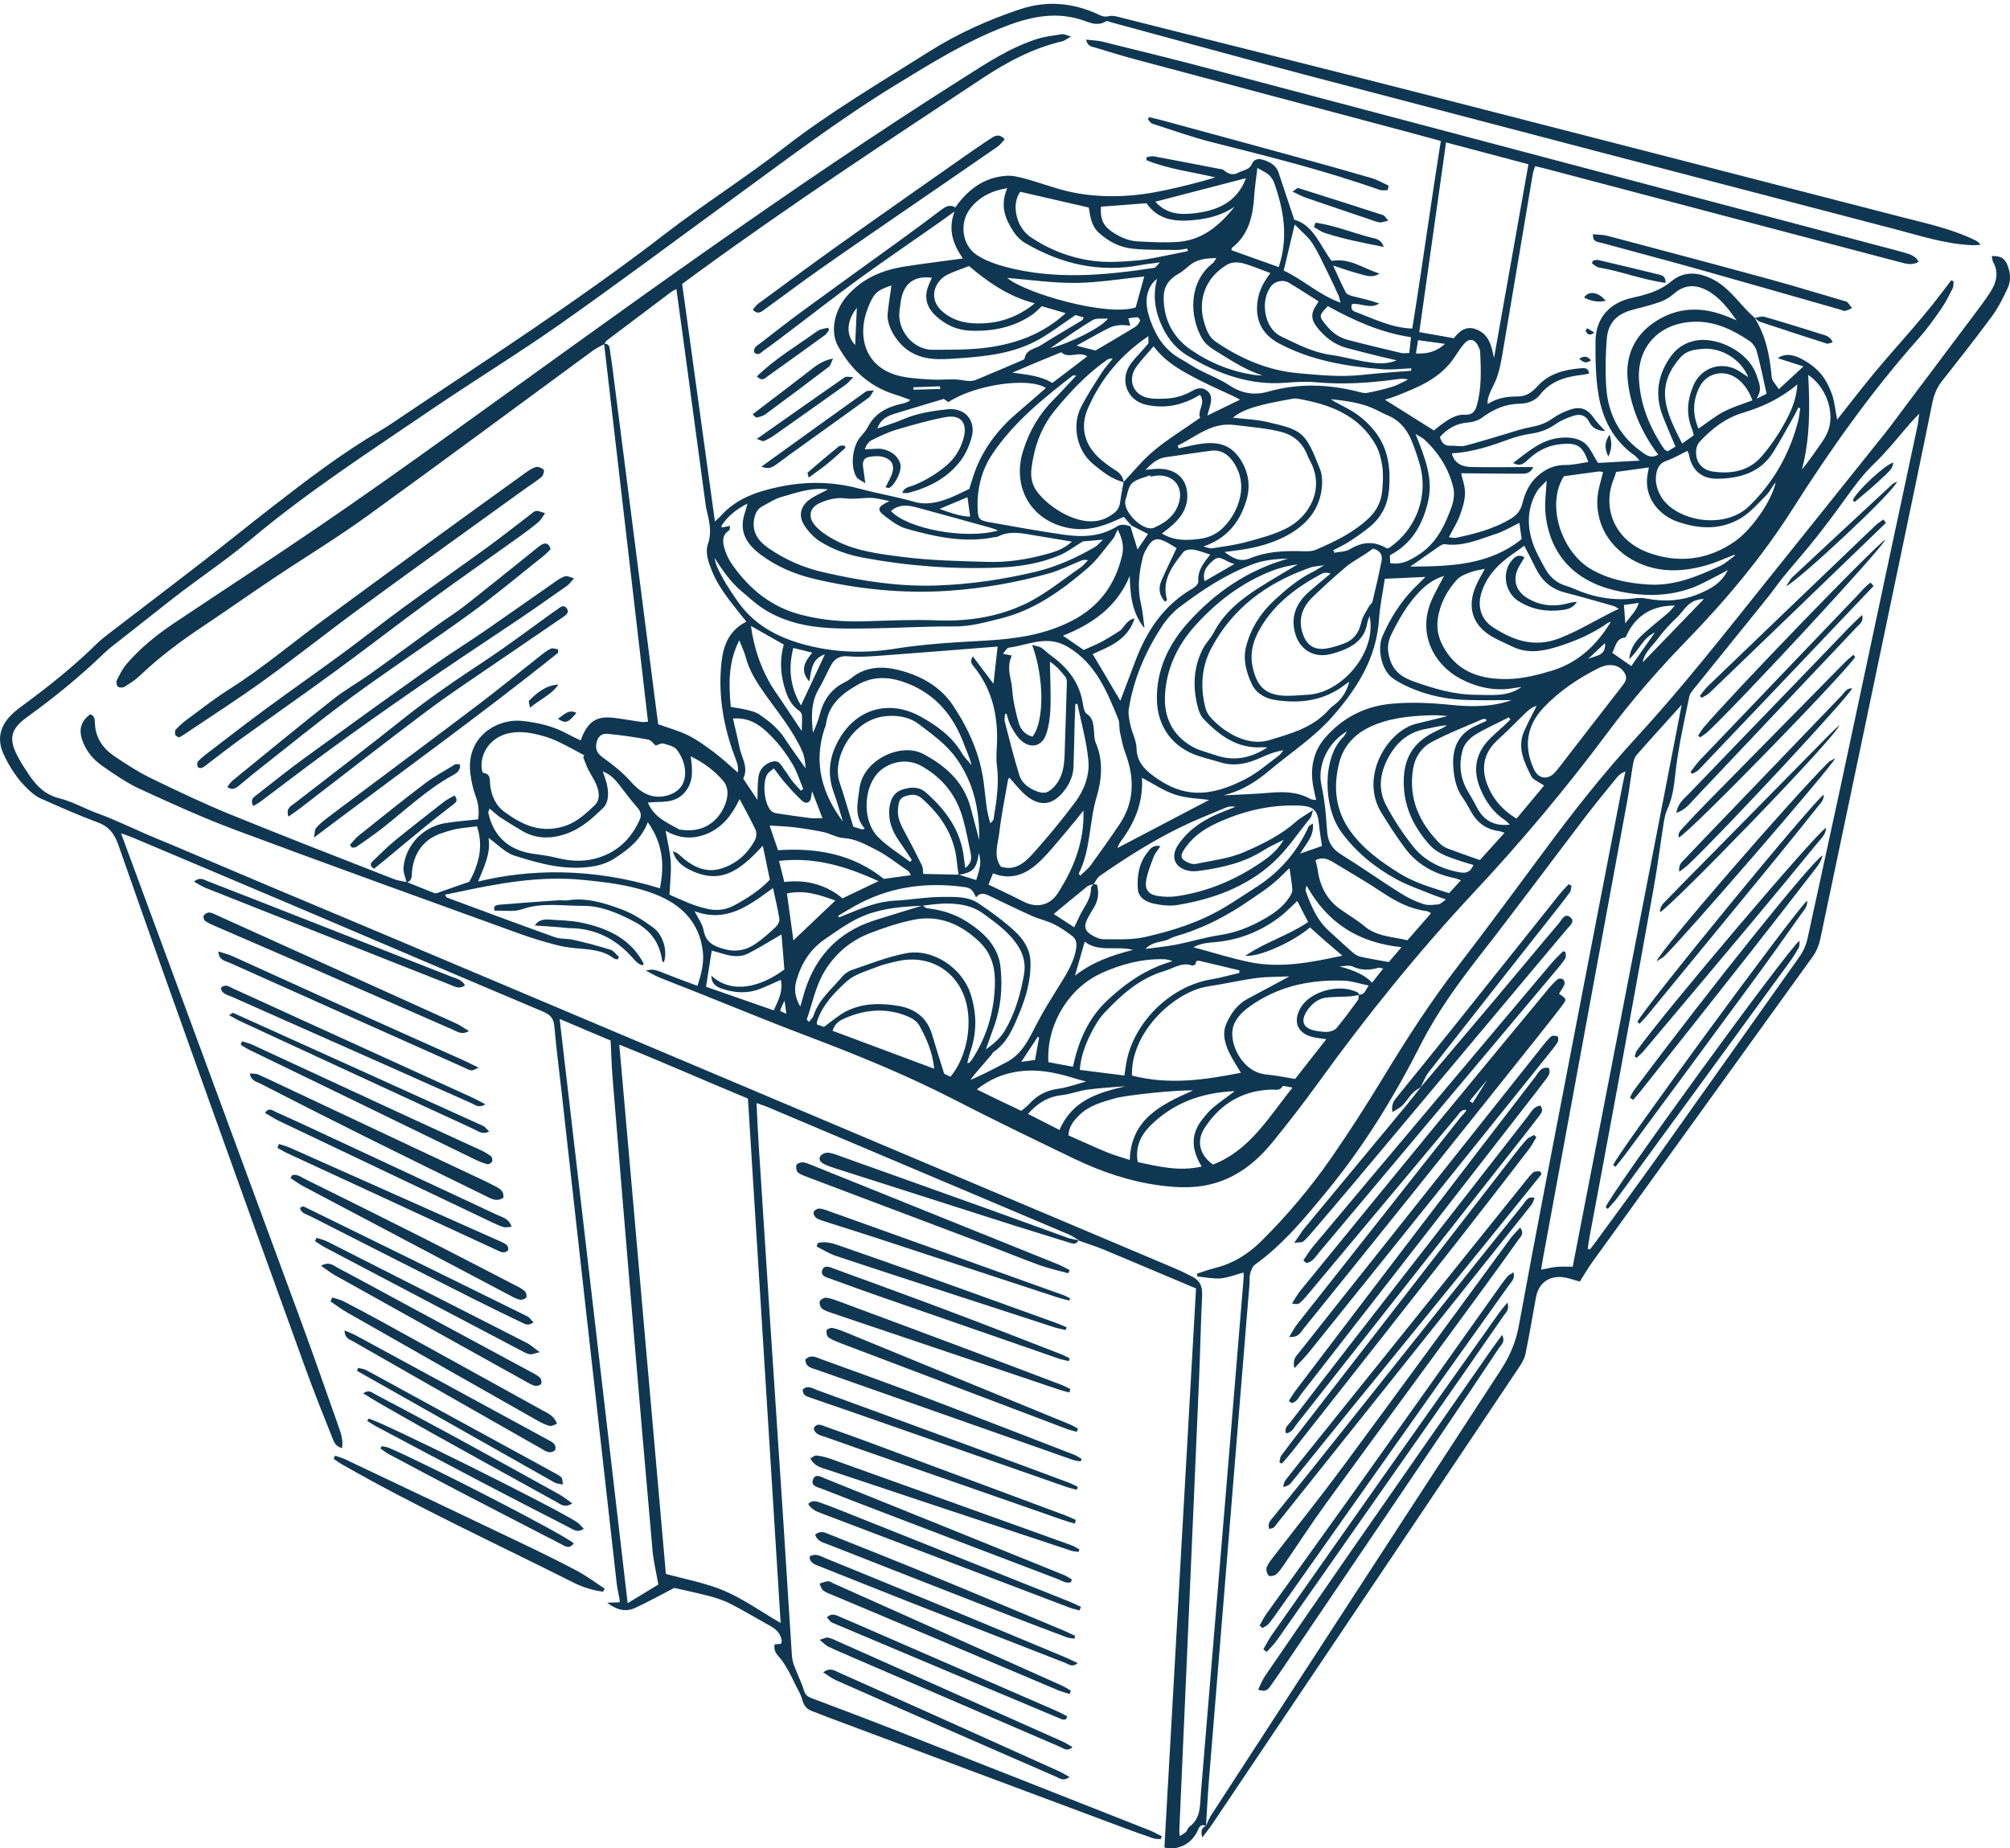<svg xmlns="http://www.w3.org/2000/svg" id="Calque_1" data-name="Calque 1" viewBox="0 0 429.66 395.18"><defs><style>      .cls-1 {        fill: #0f3751;      }    </style></defs><path class="cls-1" d="M375.06,67.94c2.46,3.9,3.27,8.26,3.67,12.76.07.76.86,1.46,1.51,2.51,1.84-1.7,3.45-3.19,5.27-4.87-2-.64-3.66-1.17-5.51-1.76,1.25-.88,2.77-1,4.89.05,1.56.77,3.08,1.88,4.23,3.18,1.1,1.25,1.9,2.87,2.47,4.45.58,1.6.71,3.36,1.12,5.47,1.42-1.81,2.7-3.46,4-5.1,1.34-1.69,2.68-3.38,4.06-5.04,1.38-1.66,2.79-3.29,4.21-4.92,1.35-1.57,2.74-3.11,4.08-4.69,1.4-1.64,2.79-3.29,4.14-4.98,1.33-1.66,2.6-3.38,3.9-5.07.17.07.33.15.5.22-.06.52.01,1.1-.21,1.54-.78,1.53-1.56,3.09-2.54,4.5-1.48,2.12-3,4.24-4.72,6.17-10.07,11.33-18.8,23.65-26.91,36.42-6.52,10.26-14.26,19.5-22.7,28.19-6.02,6.2-11.69,12.71-16.86,19.64-8.83,11.85-18.3,23.16-28.39,33.96-11.98,12.82-23,26.44-33.28,40.66-3.18,4.41-6.51,8.72-9.94,12.94-3.14,3.86-6.87,7-11.73,8.6-4.05,1.34-8.15,1.24-12.28.7-6.48-.84-12.6-2.93-18.45-5.74-8.55-4.12-17.11-8.24-25.54-12.59-10.22-5.27-20.84-9.59-31.58-13.65-7.74-2.92-15.39-6.1-23.08-9.16-2.8-1.12-5.62-2.19-8.42-3.33-.93-.38-1.8-.91-2.91-1.48,1.64-.37,1.63-.36,5.39,1.14,1.75.7,3.53,1.33,5.65,2.12.81-2.55,1.43-4.89,1.13-7.42-.75-6.25-4.69-10.03-10.17-12.16-4.98-1.95-10.3-2.57-15.65-3.09-9.18-.89-18.03.79-26.89,2.69-.75.16-1.51.31-2.39.48.17.27.24.57.41.63,7.68,2.85,15.35,5.71,23.06,8.47,1.24.44,2.68.26,3.99.56,2.66.62,5.31,1.3,7.91,2.12.7.22,1.22,1.03,1.82,1.57-.09.16-.19.33-.28.49-.27-.06-.6-.04-.79-.19-2.46-1.89-5.38-1.92-8.27-2.2-1.45-.14-2.91-.37-4.32-.75-2.49-.68-4.98-1.4-7.41-2.28-20.35-7.38-40.72-14.71-61-22.28-6.94-2.59-13.7-5.68-20.44-8.78-2.8-1.29-5.37-3.11-7.92-4.87-2.01-1.39-3.56-3.27-4.35-5.66-.73-2.22-.17-3.96,1.72-5.39.95.26,1.01,1.07,1.03,1.84.08,3.13,1.67,5.43,4.13,7.1,2.5,1.69,5.05,3.35,7.75,4.67,5.58,2.72,11.2,5.4,16.95,7.75,11.65,4.76,23.4,9.3,35.12,13.89.86.34,1.81.42,2.72.62,1.96.79,3.91,1.58,5.88,2.36.15.06.36.07.51.02,2.32-.8,4.63-1.62,7-2.46,1.86-3.55,3.1-7.31,1.61-11.84-1.74.24-3.56.32-5.28.78-1.72.46-3.54,1.01-4.95,2.03-2.22,1.62-3.4,4.05-3.66,6.86-.08.91.09,1.98-1.15,2.33-.24-1.06-.76-2.14-.67-3.17.41-4.74,4.13-8.7,8.85-9.5,2.28-.38,4.61-.54,7.09-.82.27-1.55.13-3.25-.53-5.01-.57-1.52-.91-3.15-1.11-4.77-1.01-8.01,5.87-11.78,10.91-11.28,3.55.35,6.96,1.17,10.11,2.93.74.41,1.52.75,2.55,1.26.11-.28.19-.52.29-.76,1.44-3.41,3.24-4.51,6.84-4.07,1.97.24,3.91.61,5.88.88.41.06.83-.03,1.39-.06-3.14-27.01-6.26-53.9-9.39-80.79.72-.05,1.11.27,1.2,1,.16,1.28.38,2.56.55,3.84,3.17,24.74,6.34,49.48,9.51,74.23.1.76.21,1.52.31,2.27,2.23.81,4.43,1.38,6.4,2.37,1.99,1,3.83,2.34,5.62,3.69,1.74,1.32,3.34,2.83,5,4.26.13-1.08-.08-1.89-.39-2.68-2.33-6.02-3.62-12.25-3.28-18.72.23-4.34.94-8.58,5.51-10.86-.39-.47-.77-.92-1.14-1.39-2.33-2.98-4.8-5.86-6.23-9.45-.75-1.89-1.51-3.89-.86-5.77.93-2.65.22-5.04-.34-7.52-.06-.25-.11-.51-.14-.76-1.64-12.14-3.28-24.29-4.92-36.43-.43-3.21-.88-6.41-1.35-9.81-.51.3-.89.47-1.21.72-4.55,3.42-9.1,6.84-13.64,10.28-.24.18-.37.52-.55.79-.81.45-1.67.83-2.41,1.37-16.14,11.83-32.2,23.77-48.42,35.49-6.42,4.64-13.22,8.76-19.81,13.17-5.16,3.45-10.23,7.03-15.4,10.48-4.68,3.12-9.15,6.48-13.22,10.36-.98.94-2.17,1.69-3.33,2.41-.35.21-1.1.2-1.39-.04-.28-.24-.41-1.01-.23-1.36.61-1.22,1.23-2.49,2.11-3.51,2.94-3.42,6.44-6.24,10.18-8.74,10.31-6.9,20.72-13.67,30.97-20.67,9.25-6.32,18.4-12.81,27.5-19.35,36.34-26.12,72.41-52.62,110.26-76.57,5.02-3.18,10-6.48,15.73-8.29,1.71-.54,3.54-.74,5.32-1.01.43-.06.91.22,1.91.49-.92.51-1.36.9-1.86,1.02-6.32,1.47-11.89,4.48-17.25,8.02-20.43,13.51-40.89,26.97-60.68,41.41-1.11.81-2.21,1.63-3.34,2.46,2.33,16.92,4.65,33.74,7,50.78.47-.44.9-.79,1.26-1.2,3.34-3.75,7.82-5.22,12.52-6.21,5.74-1.21,11.45-1.13,17.15.41,3.82,1.03,7.75,1.67,11.55,2.77,2.76.8,5.22.18,7.7-.79,1.44-.56,2.81-1.29,4.2-1.94.49-1.5.88-2.99,1.46-4.41,1.94-4.82,5.09-8.74,9.04-12.07,1.97-1.66,3.89-3.37,5.87-5.1-3.73-2.4-15.25-.69-20.85,3.03-.35-.25-.74-.52-.98-.69-3.54,1.06-7,2.08-10.45,3.15-1.58.49-3.06,1.16-3.75,3.19,1.96-.7,3.75-1.23,5.45-1.96,3.06-1.32,6.29-1.82,9.55-2.17,3.7-.4,6.15,2.39,5.16,6-.47,1.71-1.22,3.46-2.27,4.88-2.78,3.75-6.74,5.8-11.18,6.99-.37.1-.8.02-1.39.03.46-1.27,1.55-1.28,2.33-1.59,2.59-1.03,4.93-2.45,7.06-4.23,1.85-1.55,3.04-3.5,3.7-5.8.94-3.33-.52-5.22-3.89-4.59-3.54.67-7.03,1.67-10.49,2.7-1.8.54-3.53,1.38-5.22,2.21-.67.33-1.17,1.02-1.5,1.98.65-.04,1.3-.09,1.95-.11.6-.01,1.22-.08,1.8.04,1.78.38,3.24,1.29,3.83,3.09.45,1.37-.95,4.37-2.29,5.19-.16.1-.47-.05-.86-.11.46-.92.93-1.72,1.28-2.58.8-2.01.17-3.42-1.93-3.94-.96-.23-2.06-.13-3.04.08-.98.21-1.25,1.08-1.11,2.04.14.98.27,1.96.49,3.55-.99-.67-1.59-.87-1.86-1.29-1.37-2.12-.95-6.48.71-8.5.6-.73,1.28-1.44,1.71-2.27,1.52-2.97,4.14-4.26,7.2-4.94.59-.13,1.17-.26,1.89-.81-1.05-.38-2.08-.8-3.15-1.12-5.61-1.69-9.57-5.41-12.33-10.38-1.79-3.22-.69-7.68,1.8-10.6,3.28-3.84,7.53-5.66,12.34-6.42,4-.63,8.03-1.12,12.53-1.74-2.07-3.08-3.23-6.06-1.78-10.03-1.59,1.14-2.6,1.87-3.62,2.59-5.5,3.86-11.06,7.64-16.5,11.59-5.02,3.65-9.91,7.48-14.86,11.22-1.93,1.46-3.84,2.93-5.81,4.32-.54.38-1.13,1.25-2.04.37-.19-1.06.7-1.45,1.33-1.94,3.07-2.38,6.12-4.77,9.25-7.06,6.89-5.04,13.82-10.01,20.73-15.02,2.86-2.08,5.7-4.18,8.52-6.31,1-.76,1.97-1.42,3.16-.63,2.74-3.9,6.2-6.44,10.9-6.78,1.4-.1,2.88.3,4.27.68,3.4.93,6.72,2.25,10.17,2.92,6.51,1.26,13.05.89,19.52-.51,3.58-.77,7.14-1.64,10.73-2.74-4.95-1.2-10.03-1.76-14.72-3.68.01-.21.02-.42.03-.64.51-.07,1.05-.28,1.54-.19,4.65.86,9.3,1.77,13.95,2.67.34.07.75.06.98.26.99.84,1.94,1.23,3.23.53,1.01-.55,2.28-.52,2.85-1.9.4-.99,1.41-1.13,2.45-.79,1.46.48,2.7,1.18,3.22,2.72,1.09,3.25,2.17,6.51,3.35,10.06,4.17,1.16,5.5,5.57,7.99,8.82,3.88-.72,6.85,1.67,10.23,2.69-1.63,1.11-3.22.33-4.76-.07-1.56-.4-3.07-.97-5.15-1.64,1.06,2.29,1.81,4.08,2.72,5.78.22.41.96.64,1.5.78,1.88.48,3.77.87,5.63,1.56-1.93,1.26-3.87-.13-5.81.11-.3.83-.09,1.39.7,1.68,3.87,1.41,7.56,3.39,12.17,3.57,2.16-13.25,3.94-26.61,6.11-40.11-2.74-.74-5.3-1.44-7.86-2.13-18.99-5.06-37.98-10.11-56.96-15.19-3-.8-5.97-1.69-8.93-2.61-.74-.23-1.77-.22-2.09-1.74,1.29.15,2.44.17,3.53.44,7.53,1.86,15.06,3.71,22.56,5.69,48.32,12.77,96.63,25.57,144.95,38.36,1.42.37,2.84.73,4.24,1.16,1.05.32,2.1.69,2.7,1.84-1.44.87-2.78.4-4.07.07-7.01-1.83-14-3.7-21-5.54-18.17-4.8-36.33-9.59-54.5-14.38-.75-.2-1.5-.36-2.42-.58-.18.61-.4,1.15-.5,1.71-2.11,12.49-4.19,24.99-6.32,37.48-.38,2.2-.72,4.47-1.55,6.52-.59,1.45-1.51,2.78-1.77,4.39-.02.15,0,.32.02.75,2-1.3,4.14-1.62,6.38-1.61,1.74,0,3.05-.85,4.22-2.16,2.51-2.81,5.92-3.63,9.51-3.89.69-.05,1.4-.04,1.57,1.14-.48.09-.93.22-1.39.27-3.52.38-6.77,1.27-9.1,4.24-1.08,1.37-2.66,1.91-4.36,1.94-3.06.05-5.65,1.19-8.07,3-.84.63-2.04.95-3.11,1.04-2.39.2-4.24,1.27-5.88,3.08.37,1.14.9,1.95,2.3,1.87,1.02-.06,2.1.24,3.06,0,2.92-.74,5.78-1.67,8.67-2.51,1.81-.53,3.59-1.16,5.44-1.49,1.65-.3,3.11-.78,4.5-1.76,1.24-.88,2.68-1.6,4.13-2.04,2.21-.67,3.62.09,4.94,2.04.55.81,1.3,1.49,2.29,2.61-1.89-.06-2.85-.81-3.42-1.95-.74-1.46-1.95-1.73-3.26-1.33-1.37.42-2.77,1.01-3.94,1.83-1.61,1.13-3.31,1.74-5.23,2.02-1.6.24-3.21.65-4.73,1.21-3.95,1.46-7.93,2.76-12.2,3,.53,2.15,2.18,2.85,4.08,2.91,3.61.1,7.23.03,10.85.02.74,0,1.47,0,2.49,0-.62,1.36-1.6,1.42-2.46,1.42-4.3,0-8.59-.06-12.96-.1.26,1.26.86,2.81.82,4.34-.04,1.59-.55,3.22-1.12,4.74-.57,1.52-1.46,2.92-2.32,4.58.56.07,1.04.24,1.47.15,4.06-.84,8.04-1.89,11.66-4.02,1.32-.78,2.18-1.76,2.57-3.32.54-2.18,1.44-4.23,3.18-5.81,1.73-1.57,3.64-2.45,6.05-2.43,1.62.02,3.24-.4,4.85-.62-1.17-3.46-2.33-4.16-5.79-3.84-2.71.25-4.94,1.36-6.91,3.17-.84.77-1.69,1.78-3.35.87,3.24-2.48,6.12-5.08,10.31-5.41,1.81-.14,3.62.11,4.93,1.12,1.19.91,1.8,2.57,2.92,4.28,2.56-.14,5.54-.31,8.87-.5-.45-.49-.66-.82-.96-1.03-4.54-3.15-6.92-7.72-7.8-12.94-.65-3.8-.7-7.73-.66-11.6.05-4.92,3-8.17,7.83-9.24,3.02-.67,5.9-1.44,8.44-3.57,2.68-2.25,5.91-1.92,8.98-.29,2.99,1.58,4.92,4.28,7.19,6.63.51.53,1.06,1.02,1.59,1.53v-.04ZM204.95,187.01c1.25.39,2.49.77,3.72,1.15,1-3.05,1.07-3.89.57-5.78-.49,3.38-1.19,4.13-4.33,4.68-.14-1.02-.3-2.03-.4-3.05-.58-5.54-3.45-9.8-7.53-13.37-1.12-.98-2.42-.79-3.65-.34-1.15.42-1.24,1.47-1.36,2.55-.21,1.93.58,3.5,1.46,5.11,1.27,2.33,2.49,4.7,3.65,7.08.26.53.19,1.21.28,1.81,2.47.05,5.03.11,7.59.16ZM197.19,193.65c-4.12.19-8.18.46-12.13,1.98-3.2,1.23-5.84,3.21-8.61,5.09-3.24,2.19-5.14,5.2-6.2,8.9-.55,1.91-.33,3.58.82,5.6.24-.84.39-1.3.51-1.77,2.15-8.27,7.08-14.01,15.32-16.66,3.43-1.1,6.89-2.13,10.33-3.19.33.21.63.55.98.59,3.04.34,5.93,1.24,8.48,2.88,3.62,2.33,6.74,5.24,7.2,9.83.42,4.21.09,8.41-1.36,12.45-.6,1.68-1.2,3.36-1.8,5.04,1.69-1.21,3.16-2.49,4.09-4.08,2.15-3.66,3.32-7.71,4.06-11.88.37-2.11.03-4.04-1.12-5.92-1.9-3.12-4.79-5.13-7.64-7.21-1.56-1.14-3.3-1.7-5.24-1.96-2.61-.36-5.14-.03-7.71.32ZM241.65,112.54c.46,1.52.93,3.03,1.51,4.94.81-1.2,1.45-2.15,2.24-3.32-1.33-.67-2.45-1.25-3.58-1.82-.55-.63-1.11-1.26-1.61-1.84-3.54,1.7-6.95,3.02-10.79,2.54-8.56-1.05-13.28-8.46-10.72-16.65,1.32-4.21,3.43-7.87,6.55-10.98,1.61-1.61,3.13-3.31,4.82-5.12-.45,0-.66-.06-.76.01-6.34,4.92-12.58,9.96-17.13,16.69-2.37,3.51-3.36,7.54-3.2,11.78.08,2.19.34,2.49,2.47,2.87,5.33.95,10.66,1.93,16.02,2.69,3.88.55,7.77.43,11.24-1.75,1.05-.66,1.96-.33,2.95-.06ZM290.43,212.65c1.28.16,1.36-.91,2.15-1.93-1.99-.41-3.63-.98-5.29-1.04-7.32-.28-14.2,1.21-20.26,5.59-1.72,1.25-3.25,2.85-3.56,4.91-.53,3.44,2.3,9.12,7.2,9.55,2.18.19,4.34.67,6.17.96,2.16-2.76,4.37-5.57,6.67-8.5-.91-.14-1.85-.23-2.75-.43-3.36-.75-4.45-3.23-2.78-6.22,2.04-3.65,8.55-5.38,12.35-3.28.11.06.12.31.19.48-.66.1-1.31.25-1.97.29-1.62.1-3.24.08-4.85.24-1.72.16-3.04,1.12-4.05,2.47-1.9,2.57-1.15,4.29,2.06,4.73.76.11,1.55.24,2.29.13.62-.09,1.36-.37,1.74-.83,1.58-1.92,3.06-3.92,4.52-5.93.21-.28.12-.78.18-1.18ZM240.23,103.09c-2.6-.61-4.56-2.23-6.57-3.88-3.53-2.92-4.51-8.22-2.65-12.01,1.29-2.61,2.93-5.05,4.5-7.52.67-1.06,1.55-1.98,2.34-2.97-.61-.12-.96.06-1.28.28-4.28,3-7.82,6.78-11.11,10.79-2.91,3.56-4.39,7.77-4.96,12.31-.21,1.68.02,3.31.97,4.72,2.46,3.65,10.03,8.69,15.27,5.79,1.55-.86,2.49-1.55,2.71-3.26.18-1.44.49-2.86.73-4.31,2.17-2.27,4.14-4.76,6.55-6.74,3.03-2.5,6.41-4.57,9.82-6.97-.71-1.41,1.29-3.12-.04-4.91-.56.31-1.07.63-1.61.89-3.12,1.53-6.41,1.99-9.79,1.27-4.28-.9-5.95-5.5-3.27-8.97,1.1-1.42,2.41-2.67,3.55-4.06.2-.25.06-.78.09-1.66-6.05,4.1-10.17,9.18-12.89,15.35-1.85,4.19-.71,8.13,2.82,11.1.98.83,2.04,1.6,3.13,2.28.95.59,1.49,1.38,1.66,2.46ZM233.75,189c.26.06.72.07.75.19.45,1.65.27,3.24-.6,4.74-.52.89-1.1,1.76-1.54,2.7-.64,1.38-.48,2.3.78,3.15.82.55,1.87,1.04,2.83,1.04,2.92,0,5.92.16,8.73-.47,6.05-1.35,11.98-3.25,17.34-6.52,2.21-1.34,4.35-2.78,6.53-4.18,4.98-3.21,8.71-7.49,11.15-12.9.1-.23.45-.34.92-.68.3,2.77-1.52,4.34-2.71,6.44,1.77-.62,3.25-1.14,4.65-1.63-.23-1.66-.49-3.18-.64-4.71-.29-3.01-1.18-3.82-4.26-3.93-6.25-.24-12.16,1.2-17.77,3.83-2.74,1.29-5.22,3.06-6.88,5.71-.76,1.2-.61,1.87.63,2.5.58.3,1.36.56,1.96.43,3.53-.75,7.24-1.15,10.49-2.59,3.81-1.68,7.67-3.54,10.87-6.4.96-.85,2.13-1.47,3.67-2.51-.28.95-.29,1.34-.48,1.57-2.66,3.27-5.01,6.89-8.1,9.7-5.69,5.17-12.77,7.74-20.28,9-1.65.28-3.47.09-5.12-.27-1.6-.35-3.29-1.22-3.44-3.08-.21-2.78.21-5.53,2.01-7.83.59-.76,1.17-1.74,2.8-1.37-.56.87-1.15,1.52-1.44,2.28-.63,1.67-1.33,3.37-1.6,5.12-.3,1.93.57,2.94,2.48,3.23,1.26.19,2.59.26,3.85.08,6.61-.91,12.61-3.44,18.1-7.16,1.77-1.2,3.54-2.5,4.97-4.92-1.73.89-3,1.41-4.14,2.15-4.17,2.69-8.84,3.78-13.65,4.45-.76.1-1.56.18-2.31.06-3.21-.55-4.23-3.03-2.39-5.69,2.35-3.4,5.68-5.46,9.44-6.93.91-.36,1.82-.73,2.72-1.1-.76-.14-1.45-.07-2.07.19-3.33,1.4-6.7,2.72-9.94,4.32-5.96,2.94-11.56,6.5-17.01,10.3-.55.39-.84,1.15-1.27,1.73-.47.16-1.04.21-1.4.51-2.39,1.92-4.75,3.9-7.13,5.87,1.46.95,2.95,1.91,4.38,2.84.66-1.33,1.2-2.67,1.94-3.88.86-1.42,1.67-2.8,1.65-4.54,0-.27.35-.54.54-.81ZM319.36,76.57c2.44-13.75,4.88-27.5,7.36-41.45-5.97-1.58-11.72-3.11-17.61-4.67-1.93,13.69-3.81,27.03-5.72,40.56,2.63.46,4.96.87,7.38,1.3,1.19-1.5,2.61-2.74,4.8-1.89,2.79,1.08,3.24,3.56,3.8,6.16ZM156.04,112.44c-.07.48-.02.85-.16.94-1.68,1.07-1.4,2.66-.94,4.13.38,1.21.99,2.41,1.74,3.44,3.65,5.09,8.22,8.82,14.49,10.47,4.66,1.23,9.29,1.57,14.05,1.41,5.08-.17,10.16-.38,15.23-.19,6.69.25,13.16-.79,19.09-3.71,4.05-2,7.62-4.97,11.38-7.55.62-.43,1.1-1.06,1.65-1.59-.71-.21-1.1-.06-1.48.09-2.31.93-4.57,2.09-6.95,2.75-6.99,1.93-14.09,3.2-21.36,3.68-9.73.65-19.27-.31-28.71-2.54-4.15-.98-8.05-2.62-11.47-5.19-3.37-2.54-4.69-5.25-3.3-9.19.13-.37.21-.76.47-1.72-2.55,1.32-4.25,2.75-5.53,4.72-.05.08.03.25.05.39.55-.11,1.08-.22,1.75-.35ZM261.77,118.03c1.67,1.22,3.27,2.23,5.32,1.38,3.41-1.42,7.01-1.66,10.66-1.57,1.19.03,2.52.14,3.56-.31,4.11-1.77,8.15-3.71,11.43-6.89,1.69-1.64,2.58-3.67,2.75-5.97.13-1.63.23-3.3,0-4.9-.23-1.58-.63-3.25-1.41-4.63-3.64-6.47-9.9-8.7-16.7-9.9-.65-.12-1.38.06-2.05.19-1.95.37-3.91.71-5.82,1.22-2.08.56-4.17,1.17-5.97,2.66,2.48.29,4.83.35,7.08.86,7.85,1.78,8.38,2.09,11.53,10.09.42,1.07.53,2.36.45,3.52-.31,4.59-2.78,7.9-6.6,10.2-2.97,1.79-6.27,2.82-9.69,3.41-1.5.26-3.02.42-4.53.63ZM152.72,119.27c.16.57.25,1.16.48,1.69,1.14,2.71,2.75,5.11,4.43,7.54,3.46,5,8.36,7.65,13.94,9.21,6.47,1.81,13.08,2.06,19.72.99,6.4-1.03,12.85-1.37,19.31-1.73,6.37-.36,12.64-1.21,18.51-4.23,5.91-3.04,9.3-7.77,10.76-14.04.37-1.59.18-3.32-.95-5.48-.48.96-.65,1.57-1.03,2.02-1.76,2.12-3.34,4.46-5.41,6.24-5.5,4.75-11.39,8.99-18.62,10.77-3.25.8-6.45,1.72-9.9,1.69-5.85-.06-11.71.33-17.56.41-3.78.05-7.59.14-11.33-.26-4.19-.45-8.29-1.6-11.89-3.93-1.71-1.11-3.23-2.54-4.8-3.86-2.33-1.97-3.97-4.47-5.65-7.02ZM220.61,137.89c.95.27,1.53.32,1.96.59.72.46,1.31,1.12,2.01,1.62,3.64,2.61,6.25,5.88,6.91,10.47.11.73.32,1.73.84,2.07,1.32.86,1.34,2.11,1.5,3.38.11.94.04,1.97.4,2.8,1.67,3.89,1.28,7.91.16,11.67-1.6,5.36-1.21,11.15-3.79,16.26-.02.04.08.13.31.48.78-.77,1.65-1.42,2.26-2.26,2.08-2.85,4.12-5.74,6.1-8.67,3.27-4.84,3.28-9.98,1.28-15.3-.54-1.43-.83-2.96-1.15-4.46-.2-.92-.02-1.96-.36-2.8-2.41-5.92-4.84-11.86-10.7-15.38-.86-.52-1.84-.93-2.81-1.13-3.43-.71-6.61.83-9.92,1.25-.4.05-.72.75-1.22,1.3.79.17,1.25.26,1.89.39-.9,1.9-.56,3.73-.14,5.6.28,1.25.24,2.58.48,3.84.31,1.69.67,3.37,1.16,5.01.44,1.46,1.42,2.48,2.92,2.88,2.53-3.13,2.56-12.53-.07-19.61ZM288.45,145.76c-.26.17-.54.32-.78.51-4.51,3.54-9.66,4.25-15.14,3.38-2.16-.34-4.02-1.42-4.94-3.39-1.18-2.51-1.94-5.22-1.22-8.04.99-3.86,3.1-7.16,5.97-9.82,2.5-2.32,5.14-4.57,8.26-6.12.67-.33,1.29-.75,2.44-1.42-1.23.17-1.84.21-2.42.34-.5.11-.98.31-1.47.49-8.7,3.24-15.73,8.48-20.17,16.81-2.13,4-2.42,8.22-1.38,12.56.18.74.5,1.52.98,2.09,2.26,2.69,7.55,6.66,12.76,5.09,4.71-1.42,9.47-2.71,12.86-6.66.28-.32.64-.58.98-.84,1.63-1.21,2.66-2.87,3.26-4.99ZM124.68,161.94c.06-.16.12-.31.18-.47-1.67-.89-3.32-1.82-5.02-2.65-1.08-.53-2.2-1.01-3.35-1.34-2.49-.72-5.01-1.28-7.63-.73-3.57.75-6,3.63-5.93,7.12,0,.48.19,1.36.38,1.38,1.69.22,1.34,1.53,1.47,2.57.29,2.41,1.17,4.44,3.24,5.91,3.52,2.51,7.06,4.25,11.7,3.17,3.19-.75,5.31-2.72,7.45-4.79,1.15-1.11.92-2.76.38-4.16-.45-1.19-1.23-2.26-1.8-3.41-.41-.84-.72-1.73-1.07-2.6ZM275.31,119.45c-2.62.04-5.14.28-7.62,1.22-5.7,2.16-10.72,5.47-15.52,9.11-1.54,1.17-2.9,2.74-3.96,4.38-3.43,5.33-5.9,11.09-6.91,17.39-.18,1.12.09,2.35.34,3.48.37,1.67,1.27,3.3,1.31,4.96.06,2.56,1.36,4.18,3.18,5.59,6.61,5.14,12.48,4.96,20.22.93,2.49-1.3,4.66-3.23,6.95-4.91.41-.3.7-.78,1.04-1.18-1.83.28-3.4.93-4.95,1.63-2.74,1.23-5.53,1.87-8.5.95-1.56-.48-3.15-.87-4.71-1.37-5.49-1.79-8.78-6.23-8.88-12.03-.11-6.39,2.51-11.83,6.6-16.41,5.81-6.52,12.87-11.33,21.41-13.74ZM275.65,208.76c-2.42.11-4.76.05-7.04.35-3.49.47-6.94,1.27-10.42,1.8-6.42.98-14.87,8.21-16.09,16.67-.12.81-.11,1.63-.15,2.38,8.02,2.06,15.62.92,23.31-.6-.82-1.38-1.68-2.65-2.36-4.02-1.02-2.04-1.71-4.26-.76-6.45.97-2.21,2.37-4.19,4.63-5.38,2.94-1.55,5.86-3.14,8.89-4.77ZM251.74,95.26c.07.2.14.4.22.6,1.43-.3,2.84-.66,4.28-.9,4.5-.75,7.08.36,9.01,3.42,1.66,2.63,2.1,5.63,1.15,8.7-1.41,4.58-4.11,8.02-9.16,9.77.85.2,1.36.46,1.81.39,2.46-.39,4.95-.7,7.34-1.35,2.97-.81,6.03-1.59,8.74-3,4.63-2.4,8.24-8.29,4.86-14.46-.21-.38-.39-.77-.55-1.17-1.07-2.68-2.98-4.29-5.82-4.98-3.19-.78-6.43-1-9.67-1.41-5.04-.65-8.3,2.55-12.21,4.4ZM213.24,138.24c-8.65.68-16.8,1.34-24.95,1.94-2.31.17-4.65.35-6.94.14-1.74-.16-2.86.44-3.64,1.79-.94,1.64-1.63,3.42-2.61,5.04-1.8,2.99-1.68,6.21-1.32,9.51.62-1.3,1.13-2.64,1.49-4.02.78-2.99,2.4-5.31,5.21-6.72.54-.27,1.07-.58,1.53-.96,3.12-2.6,6.91-2.54,10.33-1.64,4.49,1.18,8.63,3.4,11.39,7.53,3.34,5.01,5.74,10.38,6.54,16.39.25,1.88.41,3.77.69,5.65.15,1.05.46,2.07.7,3.11.53-.37.7-.68.75-1,.59-3.74,1.21-7.47.69-11.3-.19-1.43-.07-2.92,0-4.38.28-6.11-.93-11.78-4.83-16.67-.44-.55-1.06-1.08-.33-2.33,1.59,2.11,3,3.99,4.42,5.87.27-2.39.55-4.91.89-7.95ZM231.48,115.75c-1.91,1.17-3.26,2.22-4.78,2.88-4.16,1.81-8.62,2.53-13.1,2.72-9.75.4-19.43-.32-29.03-2.1-3.34-.62-6.53-1.72-9.37-3.55-1.32-.85-2.49-2.14-3.33-3.48-1.19-1.92-.75-3.91,1.03-5.3,1.15-.89,2.56-1.44,4.09-2.27-3.65-.49-6.83.73-10.01,1.63-1.38.39-2.64,1.25-3.94,1.92-1.07.56-1.58,1.47-1.81,2.66-.56,2.89.85,4.82,3.03,6.33,3.57,2.48,7.49,4.18,11.75,5.16,7.99,1.84,16.02,3.12,24.28,2.83,7.1-.25,14.06-1.27,20.95-2.9,4.56-1.08,8.79-2.98,12.82-5.33.51-.3.9-.8,1.72-1.56-2.06.17-3.51.29-4.31.36ZM190.16,107.14c-1.53-.28-2.68-.64-3.84-.68-1.86-.06-3.76.34-5.58.1-1.92-.25-3.61.21-5.27.89-2.37.96-2.92,2.99-1.2,4.95,1.04,1.19,2.47,2.13,3.88,2.9,4.54,2.51,9.68,3.12,14.66,3.76,6.12.79,12.34.91,18.53,1.08,4.05.11,8.08-.52,12.01-1.57,1.98-.53,3.98-1.1,5.78-2.77-2.67-.44-5.1-.87-7.55-1.26-2.77-.44-5.56-1.21-8.29.19-.22.11-.51.08-.76.13-6.46,1.29-12.69-.1-18.83-1.84-1.6-.45-3.07-1.56-4.43-2.59-1.93-1.45-1.78-2.05.91-3.32ZM203.16,230.23c3.05-3.64,4.47-9.48,3.65-14.54-1.22-7.52-7.69-11.89-15.07-10.16-1.51.35-3.04.69-4.47,1.27-2.13.85-4.55,1.5-6.2,2.97-2.66,2.38-5.22,5.03-6.42,8.59-.05.14-.02.31-.04.66.64.23,1.32.47,1.51.54,1.82-1.3,3.17-2.53,4.74-3.33,3.6-1.82,7.53-1.81,11.36-1.13,3.42.6,5.98,2.55,7.02,6.09.79,2.7,1.65,5.37,2.59,8.39.14.07.68.33,1.33.64ZM206.73,227.29c.32-.03.42,0,.45-.05.22-.25.47-.5.65-.78,3.01-4.66,4.55-9.74,4.82-15.3.19-3.83-.48-7.14-3.37-9.87-4-3.78-8.61-5.75-14.1-4.61-3.1.64-6.15,1.65-9.11,2.79-4.03,1.55-7.26,4.15-9.62,7.88-2.07,3.28-2.74,7.02-3.98,10.57-.03.09.19.26.43.57.37-.48.85-.87,1.01-1.37,1.11-3.44,3.89-5.64,6.08-8.26.53-.64,1.31-1.21,2.09-1.47,3.83-1.28,7.62-2.82,11.56-3.57,5.83-1.11,12.12,3.18,13.88,8.83,1.28,4.08,1.32,8.12-.09,12.17-.27.78-.44,1.59-.67,2.47ZM239.48,149.84c1.14-3.02,2.18-5.75,3.2-8.48,2.43-6.47,6.08-11.97,12.24-15.53.53-.31,1.27-.99,1.23-1.45-.2-2.35,1.12-4.01,2.55-5.82-1.36-.41-2.49-.88-3.66-1.05-.67-.1-1.72.06-2.08.52-2.36,2.98-4.71,6.03-3.49,10.25.02.06-.23.19-.45.36-1.22-1.35-1.45-2.89-.76-4.48,1.01-2.35,2.16-4.63,3.25-6.96-.65-.39-1.41-.9-2.22-1.32-1.96-1.02-2.93-.74-4.04,1.16-.35.59-.72,1.21-.89,1.86-.89,3.37-1.29,6.75-.46,10.22.4,1.69.5,3.45.74,5.18-2.66-3.24-3.05-7.05-3.14-11.17-2.7,6.57-7.9,10.25-14.28,12.78,1.66,1.15,3.06,2.12,4.44,3.06,1.38-.63,2.66-1.14,3.87-1.78,1.28-.69,2.51-1.49,3.74-2.26,1.09-.68,1.39-2.33,3.27-2.71-1.56,4.75-5.55,6.06-8.97,7.62,2,3.37,3.91,6.6,5.92,10ZM179.17,195.79l.2.36c.53-.22,1.07-.44,1.6-.66,3.35-1.37,6.67-2.76,10.38-2.93,3.35-.16,6.7-.8,10.04-.79,2.62,0,5.47-.18,7.79,1.38,2.71,1.82,5.37,3.76,7.77,5.97,1.83,1.68,3.26,3.9,3.33,6.53.11,3.84-.94,7.52-2.4,11.01-1.29,3.07-2.53,6.26-5.5,8.26-.2.14-.3.42-.47.62-1.17,1.37-2.36,2.73-3.53,4.11-.33.39-.62.82-.93,1.23,2.7-1.11,5.16-2.46,7.64-3.74,3.47-1.79,4.92-5.12,6.58-8.34,1.3-2.51,2.81-4.92,4.3-7.33,1.58-2.57,3.31-5.06,3.96-8.08.26-1.23.36-2.47-.78-3.31-1.24-.92-2.51-1.83-3.89-2.5-1.51-.73-3.2-1.09-4.74-1.78-2.99-1.34-5.92-2.78-8.87-4.19-1.06-.51-2.08-.94-3.01.25-.81-1.77-1.14-2.04-2.86-2.26-8.17-1.04-15.96.08-23.2,4.19-1.15.65-2.28,1.34-3.41,2.01ZM301.66,79.26v-.51c-2.05.08-4.12.35-6.16.2-7.67-.6-15.24-1.86-22.11-5.53-2.81-1.5-4.7-3.89-4.69-7.46,0-2.87,1.04-5.26,2.87-7.57-2.17-.79-4.07-1.64-6.06-2.14-.98-.25-2.33-.18-3.17.32-4.72,2.79-6.5,7.68-4.79,12.85.46,1.39.98,2.72,2.31,3.63,5.35,3.65,11.13,6.16,17.64,6.74,4.54.41,9.08.87,13.65.37,3.49-.39,7.01-.6,10.51-.89ZM312.3,188.21c-.62-.21-1-.39-1.4-.47-4.3-.87-7.95-2.89-10.58-6.42-1.8-2.41-3.43-4.95-5.01-7.51-4.78-7.75,1.29-17.67,7.61-19.12,2.18-.5,4.34-1.06,6.5-1.59-1.34-.16-2.68-.21-4.02-.16-4.41.18-8.78.62-12.83,2.61-3.21,1.57-5.43,4.14-6.29,7.5-1.33,5.2-.86,10.23,2.46,14.78,2.77,3.78,6.45,6.41,10.34,8.85,3.32,2.08,7.02,3.11,10.67,4.28.9-.97,1.65-1.78,2.53-2.74ZM296.02,123.74c-.44,2.98-1.05,5.76-1.23,8.58-.53,8.28-4.61,14.79-9.89,20.81-3.96,4.51-8.97,7.77-13.52,11.58-2.76,2.32-5.74,4.33-9.89,5.35,3.71-.2,6.8-.29,9.87-.56,3.06-.27,6.02-.23,8.79,1.34.26.15.63.12,1.19.21-.24-1.12-.46-2.03-.63-2.94-.69-3.77.02-7.39,2.44-10.24,3.63-4.27,8.42-6.82,14.08-7.38,4.38-.43,8.76-.21,13.14.24,4.44.45,8.86.37,12.76-1.04-3.24,0-6.84.1-10.43-.07-3.52-.16-6.99-.88-10.28-2.17-1.67-.66-3.34-1.45-4.78-2.5-2.35-1.72-3.29-6.26-2.12-8.93,1.64-3.74,3.76-7.17,6.62-10.12.76-.78,1.54-1.54,2.56-2.55-2.97.14-5.58.26-8.67.4ZM163.06,180.83c-4.21,4.5-8.15,8.14-14.31,5.72-2.2-.87-4.19-2.01-4.92-4.51.69.13,1.16.51,1.6.92,2.47,2.26,5.33,3.77,8.68,2.76,3.21-.97,5.73-3.13,7.3-6.18.3-.59.36-1.55.09-2.13-1-2.16-2.18-4.23-3.4-6.56-1.59,3.3-3.5,5.85-6.63,7.27-3.19,1.45-6.29,1.2-9.19-.51.39,2.26.96,4.44,1.1,6.65.14,2.2-.15,4.42-.27,7.03,2.63,1.14,5.37,2.51,8.43,3.1,1.94.38,3.79.08,5.5-.86,2.71-1.49,5.33-3.13,7.52-5.45-.47-2.26-.93-4.5-1.5-7.26ZM344.32,132.95c-.22.08-.47.12-.65.25-3.42,2.4-7.2,4.01-11.17,5.2-3.12.93-6.23,1.33-9.31-.2-1.31-.65-2.67-1.22-3.95-1.92-4.38-2.4-5.74-6.29-3.79-10.92.54-1.29,1.29-2.49,1.95-3.74-1.1.25-2.13.37-3.07.73-1.02.39-2.18.8-2.88,1.57-2.17,2.39-3.66,5.2-4.11,8.47-.32,2.32.27,4.4,1.47,6.4,3.09,5.15,8.11,6.49,13.51,6.39,3.21-.06,6.49-.88,9.59-1.84,5.46-1.69,9.42-5.44,12.42-10.38ZM292.76,131.71c-.16.48-.4.94-.48,1.44-.42,2.75-2.12,4.48-4.52,5.57-1.24.56-2.58,1-3.92,1.25-3.22.6-5.98-1.21-6.93-4.36-1.14-3.79.21-6.75,3.04-9.21,1.47-1.28,2.98-2.51,4.48-3.77-.76-.25-1.36-.24-1.83,0-5.3,2.84-10.05,6.3-13.17,11.64-1.64,2.8-2.39,5.63-1.54,8.89.91,3.52,2.51,5.23,6.15,5.56,1.78.16,3.59-.1,5.39-.17,7.38-.3,14.97-9.13,13.33-16.84ZM345.47,100.9c-.16.49-.26.91-.43,1.3-2.72,6.36.13,13.29,7.19,15.91,6.52,2.42,12.87,1.66,18.64-2.37,3.62-2.53,7.89-8.72,8.7-12.6-.76.82-1.2,1.92-1.97,2.7-1.74,1.76-3.42,3.72-5.51,4.97-4.35,2.6-9.1,2.31-13.71.65-3.43-1.23-7.27-4.95-6.12-10.41.06-.3.11-.61.2-1.11-2.42.33-4.61.63-6.97.96ZM346.04,130.16c-.61-.33-.86-.53-1.15-.61-3.47-.97-6.92-1.98-10.41-2.88-2.97-.76-4.96-2.59-6.26-5.3-.76-1.58-1.59-3.12-2.39-4.68-1.43,1.03-2.64,1.84-3.78,2.73-2.57,2-4.58,4.43-5.47,7.63-.77,2.75.11,5.48,2.51,7.03,4.4,2.85,8.87,4.49,14.33,2.36,4.33-1.69,8.16-4.17,12.63-6.28ZM317.67,154.16c.02-.12.04-.24.06-.36-.25-.03-.54-.16-.74-.07-3.69,1.61-7.48,3.06-11.02,4.96-2.14,1.15-3.54,3.25-3.93,5.81-.97,6.33,1.39,11.47,5.75,15.86.47.47,1.11.85,1.74,1.09,2.23.85,4.5,1.62,6.81,2.44,1.81-2.01,3.47-3.84,5.28-5.84-.61-.18-.92-.32-1.23-.36-2.79-.37-4.73-1.89-6.04-4.33-.53-.98-1.09-1.96-1.73-2.87-1.39-1.99-1.82-4.26-1.97-6.6-.24-3.74.93-6.79,4.48-8.56.84-.42,1.7-.78,2.55-1.17ZM370.89,118.78c-.05-.06-.1-.12-.15-.17-1.98.76-3.91,1.66-5.94,2.24-4.66,1.33-9.36,1.64-13.96-.24-5.65-2.31-9.89-7.54-9.35-14.36.14-1.75.75-3.46,1.18-5.33-.33-.04-.66-.15-.97-.11-2.47.32-4.94.67-7.4,1.01-3.94,6.27-.38,16.32,5.83,19.89,3.8,2.19,8,3.02,12.37,3.27,5.48.32,10.3-1.75,15.09-3.92,1.2-.54,2.2-1.51,3.29-2.28ZM270.92,159.81c-.61-.03-.86-.06-1.11-.04-5.32.34-9.13-2.5-12.55-6.06-.57-.59-.93-1.47-1.15-2.29-1.18-4.3-1.06-8.55.95-12.59.64-1.3,1.76-2.36,2.43-3.65,2.11-4.05,5.48-6.83,9.19-9.24,2.85-1.85,5.81-3.52,8.72-5.27-1.96.26-3.87.72-5.68,1.44-6.37,2.53-11.69,6.6-16.23,11.64-3.78,4.21-6.15,9.16-6.46,14.9-.25,4.68,1.56,8.46,5.64,10.88,1.52.91,3.35,1.3,5.06,1.9,3.83,1.35,7.43.81,11.2-1.63ZM240.35,229.94c.17-1.14.27-1.89.4-2.65,1.58-8.75,9.42-16.43,18.17-17.9,2.02-.34,4.01-.91,6.01-1.37,0-.19-.02-.38-.02-.56-2.74-.65-5.47-1.32-8.22-1.95-.44-.1-1.06-.33-1.11.57,0,.14-.56.42-.76.35-2.22-.77-3.98.61-5.92,1.18-5.24,1.54-9.15,5.04-12.76,8.87-1.28,1.35-2.26,3.06-3.08,4.75-1.12,2.29-2.03,4.71-2.24,7.52,3.2.4,6.23.79,9.51,1.2ZM384.81,87.28c-.13-.04-.27-.08-.4-.12-.29.57-.56,1.16-.88,1.72-1.49,2.61-2.9,5.28-4.5,7.82-2.73,4.33-7.05,5.58-11.82,5.66-3.5.06-5.58-1.81-6.19-5.2-.04-.24-.19-.46-.32-.76-1.51.73-2.92,1.58-4.45,2.11-1.46.51-1.99,1.51-2.21,2.86-.26,1.59.08,3.02.84,4.47,2.83,5.42,13.56,7.72,19.07,2.33,5.2-5.09,8.61-11.15,10.42-18.14.23-.89.3-1.82.44-2.73ZM343.48,142.24c-.28.09-.97.22-1.58.52-4.43,2.19-8.5,4.92-11.91,8.5-3.73,3.92-4.32,8.5-2.05,13.3.92,1.94,2.86,2.25,4.37.67.53-.56.99-1.19,1.47-1.8,4.32-5.58,8.62-11.18,12.96-16.74.68-.87,1.21-1.65.56-2.77-.71-1.23-2.01-1.92-3.82-1.68ZM209.32,179.6c.08-6.27-1.11-12.16-4.89-17.46-2.18-3.06-5.13-5.09-7.97-7.28-2.19-1.69-5.08-2.05-7.66-1.67-6.82,1-11.02,9.09-9.32,14.11,1.05,3.1,1.93,6.25,2.92,9.45.63.2,1.26.39,1.89.59.19-.06.38-.11.57-.17-2.38-2.67-1.49-5.61-1.16-8.46.72-6.31,8.92-10.01,13.61-7.53,4.84,2.55,8.65,5.96,10.16,11.44.64,2.32,1.23,4.65,1.85,6.98ZM354.46,97.22c-3.66-4.88-5.97-10.25-6.53-16.14-.47-4.89,1.36-9.18,5.54-12.07,5.04-3.48,10.43-3.53,15.96-1.26.6.25,1.2.49,1.79.74-1.78-2.5-3.57-4.89-6.25-6.36-2.51-1.37-4.88-1.31-7.14.66-.82.72-1.82,1.35-2.84,1.72-1.94.69-3.94,1.2-5.94,1.71-3.35.85-5.31,2.77-5.58,6.22-.27,3.42-.34,6.88-.12,10.3.39,6,3.03,10.84,8.12,14.25.98.66,1.81.9,2.98.22ZM229.92,67.35c-2.97,1.99-5.42,3.9-8.1,5.37-5.34,2.93-11.34,3.51-17.26,3.91-3.52.24-7.16.54-10.46-1.73-2.31-1.59-4.64-5.09-4.35-7.91.21-1.99.53-3.97.81-5.97-3.11,1.08-3.71,1.56-4.98,4.68-2.48,6.1-.78,13.12,7.14,14.78,2.16.45,4.41.56,6.63.68,2.14.11,4.33-.25,6.4.13,1.08.2,2,.29,2.94-.1,3.18-1.31,6.33-2.67,9.49-4.02.31-.13.8-.31.84-.53.33-1.95,2.19-2.01,3.42-2.79,2.9-1.84,5.88-3.56,8.82-5.34.16-.1.22-.34.4-.64-.8-.24-1.45-.43-1.75-.51ZM244.85,100.45c1.34-.11,2.11-.23,2.87-.22,3.46.01,5.74,1.89,6.05,5.06.28,2.8-1,5-2.99,6.84-.72.67-1.53,1.24-2.41,1.94,2.73,1.64,5.42,1.48,8.17,1.13,2.07-.27,3.77-1.15,5.18-2.64,1.69-1.79,2.84-3.91,3.37-6.31.56-2.55.13-5.02-1.26-7.2-1.1-1.73-2.71-2.97-4.95-2.68-3.23.41-6.45.94-9.68,1.38-1.63.22-2.8,1.13-4.35,2.72ZM296.8,117.24c6.05-4.08,8.7-11.41,6.58-18.33-.5-1.65-1.04-3.29-1.71-4.87-1.03-2.43-2.69-4.3-5.21-5.31-.8-.32-1.55-.76-2.32-1.13-3.05-1.49-6.36-1.9-9.69-2.26,1.16.76,2.39,1.35,3.59,2,2.23,1.19,4.11,2.75,5.73,4.74,2.98,3.7,3.51,7.9,3.17,12.42-.24,3.18-1.48,5.85-3.86,7.91-1.43,1.23-3.01,2.3-4.59,3.34-1.09.72-2.3,1.26-3.46,1.88.06.18.12.37.18.55,1.13-.23,2.42-.19,3.34-.75,2.61-1.59,5.13-1.8,7.78-.26.13.08.33.05.49.08ZM180.17,175.64c-.63-2.03-1.17-4.1-1.91-6.09-1.47-3.99-1.03-7.73,1.06-11.41,3.89-6.84,10.96-8.53,17.46-4.93,3.37,1.86,6.73,4.22,8.81,7.79.55.94,1.38,1.72,2.08,2.57-.36-1.6-1.06-2.98-1.59-4.42-2.26-6.12-6.1-10.77-12.31-13.12-3.46-1.31-6.92-1.61-10.39.35-3.45,1.95-6.26,4.26-6.82,8.47-.04.34-.21.65-.32.98-2.37,7.27-.57,13.79,3.92,19.8ZM218.09,41c-1.97,2.7-.86,7.6,2.16,9.65,4.06,2.75,8.57,4.48,13.37,5.12,3.03.4,6.18.2,9.24-.06,2.73-.23,5.42-.91,8.12-1.41.99-.18,1.97-.42,2.95-.63-.04-.17-.09-.35-.13-.52-.75.1-1.5.3-2.25.29-3.17-.04-6.36.04-9.51-.28-2.69-.27-5.09-1.54-7.13-3.38-1.65-1.49-1.87-3.58-2.17-5.41-4.91-1.13-9.68-2.23-14.67-3.37ZM230.31,150.49c-.15.01-.29.03-.44.04-.05,1.27-.11,2.54-.15,3.81-.08,3.19-.13,6.37-.24,9.56-.07,1.96-.83,3.68-2.03,5.21-2.37,3.02-5.06,3.45-8.03,1.05-1.38-1.11-2.45-2.59-3.66-3.9-.03.05-.24.25-.28.47-.66,3.82-1.45,7.62-1.89,11.46-.27,2.31-1.28,4.75.33,7.09,2.91.97,5.02-.71,6.73-2.61,3.23-3.58,6.31-7.31,9.19-11.17,1.93-2.58,3.11-5.77,2.81-8.95-.39-4.06-1.53-8.05-2.35-12.07ZM104.66,172.87c-.15.47-.32.72-.28.92,1.09,4.96,4.26,7.9,9.32,8.71,1.7.27,3.43.43,5.08.86,2.72.71,5.47.94,8.18.28,4.64-1.13,7.86-4.05,9.79-8.39.43-.96.23-1.75-.5-2.58-1.36-1.55-2.62-3.19-3.86-4.84-.88-1.18-1.85-2.2-3.54-2.9.34,1.04.63,1.75.81,2.48.47,1.91.59,4.04-.81,5.41-2,1.95-4.24,3.94-6.75,5.03-3.31,1.43-7,1.84-10.43-.17-1.62-.95-3.23-1.93-4.8-2.97-.75-.5-1.4-1.16-2.21-1.83ZM293.5,117.31c-.65.45-1.19.84-1.74,1.2-1.36.9-2.82,1.66-4.05,2.7-2.43,2.06-4.8,4.2-7.09,6.42-2.19,2.12-3.17,4.68-2.18,7.75.82,2.54,2.46,3.68,5.06,3.28,1.26-.19,2.5-.6,3.71-1.04,2.11-.77,3.28-2.29,3.76-4.53.26-1.2,1.06-2.3,1.66-3.42.2-.37.65-.65.75-1.03.7-2.93,1.39-5.86,1.96-8.81.24-1.25-.39-2.16-1.83-2.53ZM215.3,40.24c-3.5.55-6.04,1.98-7.88,4.32-2.41,3.07-1.79,7.86,1.37,9.95,1.82,1.21,4.02,1.98,6.16,2.55,10.56,2.81,21.18,1.82,31.78.21.34-.05.61-.57,1.21-1.17-1.67.23-2.87.34-4.04.57-8.9,1.7-17.12-.22-24.81-4.74-.93-.55-1.78-1.4-2.37-2.3-1.82-2.74-3.04-5.65-1.4-9.39ZM199.18,59.38c-2.89-.36-4.95.51-6.02,2.87-.58,1.28-.69,2.79-.88,4.21-.54,4.16,2.94,8.36,7.14,8.33,4.02-.03,8.03.05,12.08-.54,6.17-.9,11.59-3.02,16.31-7.29-1.77-.52-3.48-1.02-5.11-1.49-.68.61-1.25,1.25-1.94,1.73-3.97,2.77-8.42,3.67-13.21,3.51-2.92-.1-5.32-1.18-7.43-3.1-2.26-2.05-2.71-4.39-1.37-7.18.14-.29.25-.6.44-1.06ZM384.2,82.2c-3.7,3.09-7.55,4.83-11.59,6.04-3.79,1.13-6.7,3.43-9.3,6.22-.42.45-.69,1.19-.74,1.82-.18,2.4,1.11,4.2,3.63,4.55,3.9.55,7.65-.1,10.35-3.23,1.9-2.2,3.58-4.65,4.97-7.2,1.29-2.36,2.46-4.88,2.69-8.2ZM325.23,146.89c-.59.08-1.18.14-1.77.25-4,.7-7.9-.23-11.26-2.01-5.66-2.99-9.45-9.78-6.01-17.17.72-1.55,1.56-3.05,2.49-4.83-2.26.71-3.85,1.92-5.29,3.42-2.54,2.64-4.32,5.76-5.94,9.02-.97,1.95-.94,3.67-.25,5.68.9,2.62,2.98,3.76,5.26,4.55,4.21,1.47,8.5,2.75,13.01,2.75,3.3,0,6.71.52,9.75-1.65ZM377.63,84.21c-.69-3.09-1.29-6.12-2.1-9.1-.23-.84-.88-1.75-1.6-2.24-3.55-2.36-7.31-4.2-11.74-4.08-7.41.2-12.16,5.26-11.85,12.16.25,5.51,2.3,10.55,5.44,15.11.13.19.42.27.7.44.57-.34,1.13-.68,1.67-1.01-.95-2.27-1.88-4.38-2.72-6.54-1.76-4.54-1.09-8.81,1.71-12.73,1.28-1.79,2.97-2.93,5.27-3.4,4.42-.89,11.36,2.19,13.1,7.49.5,1.51,1.29,2.92-.03,4.93.99-.48,1.49-.72,2.15-1.04ZM296.03,85.45c3.61,2.27,6.98,4.39,10.49,6.59.35-.28.79-.68,1.27-1.03,1.6-1.17,3.23-2.42,5.33-2.34,1.49.06,2.16-.55,2.55-1.92,1.09-3.79.89-7.65.74-11.51-.02-.41-.21-.84-.4-1.22-.82-1.62-1.97-1.81-3.16-.39-.93,1.11-1.63,2.41-2.52,3.57-3.07,4.03-7.59,5.76-12.08,7.53-.69.27-1.4.47-2.21.73ZM305.91,195.25c-.46-.23-.67-.41-.89-.44-3.5-.44-6.5-1.98-9.41-3.92-3.5-2.33-7.15-4.44-10.75-6.62-1.12-.67-2.31-1.08-3.66-.34.15.64.34,1.2.42,1.78.46,3.46,1.8,6.44,4.69,8.55,1.73,1.26,3.63,2.31,5.25,3.69,2.74,2.35,6.13,2.29,9.29,3.09,1.75-2,3.36-3.85,5.06-5.8ZM206.34,185.57c1.3-.94,1.38-2.02,1.15-3.14-.48-2.36-.94-4.74-1.56-7.07-1.33-5.07-4.21-8.87-8.86-11.53-3.64-2.09-7.68-.59-9.58,1.61-2.98,3.45-3.05,10.14.1,13.41,2.02,2.09,4.61,3.63,6.95,5.42.13-.13.26-.25.39-.38-.94-1.41-1.87-2.82-2.83-4.21-1.47-2.13-2.3-4.42-1.96-7.05.23-1.74.9-3.16,2.67-3.78,1.8-.63,3.61-.73,5.13.61,4.26,3.74,7.46,8.12,8.11,13.97.07.65.18,1.29.29,2.15ZM229.36,228.07c1.17-5.52,3.3-10.43,7.43-14.27,4.01-3.73,8.43-6.78,13.86-8.29-.76-.32-1.42-.42-2.09-.43-4.65-.06-9,1.1-13.21,3.03-6.93,3.18-11.69,11.02-11.25,18.99,1.68.31,3.41.63,5.25.97ZM255.06,233.15c-3.32-.16-14.28.98-16.77,1.69-2.73.78-5.48,1.52-7.6,3.61-1.17,1.15-2.2,2.36-2.3,4.3,2.81,1.24,5.54,2.51,8.32,3.65,1.49.62,3.07,1.04,4.79,1.61.28-8.76,6.7-11.85,13.55-14.87ZM141.06,189.92c1.06-5.12.57-9.67-2.58-14.12-1.44,3.71-4.17,5.83-7.06,7.7-1.25.82-2.77,1.39-4.25,1.67-5.93,1.09-11.63-.45-17.17-2.22-2.03-.65-3.69-2.47-5.57-3.8.54,3.25-.96,6.18-2.22,9.32,10.94-2.65,24.24-3.04,38.85,1.45ZM140.15,159.4c-.44-.37-.95-1.16-1.59-1.27-2.88-.53-5.78-.96-8.69-1.23-1.44-.13-2.18.75-2.41,2.17-.2,1.26.34,2.12,1.34,2.84,2.16,1.55,4.21,3.16,6.03,5.2,1.81,2.03,4.18,3.82,7.5,3.05,2.63-.61,4.19-2.36,4.13-5.05-.04-1.82-.76-3.42-1.74-4.77-.55-.76-1.85-1.07-2.87-1.35-.5-.14-1.14.26-1.7.41ZM277.31,192.64c-1.32,1.22-2.32,2.29-3.46,3.18-4.17,3.27-8.9,5.16-14.21,5.63-1.37.12-2.85.18-4.54,1.08,4.24,1.14,8,2.33,11.83,3.14,6.61,1.4,13.09.16,20.02-1.34-1.36-1.16-2.45-2.08-3.52-3.01-1.15-1-2.27-2.03-3.4-3.04-3.49,3.07-11.06,6.47-13.81,6.05,4.33-2.92,9.24-4.36,13.41-7.19-.85-1.64-1.55-3-2.32-4.5ZM243.21,248.46c4.59,1,8.98,2.04,13.67.95-2.2-3.56-2.42-6.85.11-10.05.69-.87,1.39-1.76,2.23-2.47,1.41-1.19,2.94-2.25,4.74-3.6-7.21.31-13.26,2.57-18.13,7.46-1.97,1.98-3.21,4.49-2.62,7.72ZM215.16,152.6c-.11.01-.22.03-.32.04-.03.56-.19,1.16-.05,1.68.99,3.83,1.94,7.66,3.11,11.44.5,1.6,1.86,2.66,3.44,3.32,1.82.76,2.77.5,4.1-.99,1.73-1.94,2.05-4.3,2.13-6.74.16-5.15.34-10.3.48-15.46.01-.4-.08-.9-.32-1.19-.95-1.16-1.91-2.33-3.31-3.23.06,3.45.23,6.62.13,9.78-.06,1.87-.3,3.81-.87,5.59-.88,2.74-3.32,3.36-5.44,1.45-.92-.83-1.58-2.01-2.19-3.11-.43-.78-.6-1.71-.89-2.57ZM276.28,232.53c-1.04-.15-2.01-.46-2.12-.27-.59,1.03-1.49.68-2.29.7-6.26.18-11.03,3.04-14.38,8.22-1.82,2.81-1.04,5.79,1.8,7.81,7.79-3.01,11.79-9.92,16.99-16.46ZM207.14,56.88c-1.73.68-3.17,1.15-4.52,1.79-2.7,1.28-4.46,5.11-1.12,7.97,2.19,1.87,4.61,2.47,7.34,2.51,4.52.07,8.56-1.21,12.36-4.3-5.66-1.45-10.05-4.56-14.06-7.97ZM298.53,77.04c-1.14-.27-2.28-.52-3.42-.8-2.41-.6-4.83-1.19-7.23-1.84-2.77-.75-4.88-2.45-6.57-4.73-.92-1.24-1.07-2.5-.3-3.84.24-.42.52-.83.87-1.38-2.25-1.41-4.32-2.78-6.45-4.04-1.15-.68-2.86-.28-3.64.68-2.52,3.1-1.57,9.1,2.01,10.81,3.39,1.62,6.75,3.43,10.58,3.96,2.38.33,4.7.99,7.07,1.4,2.33.4,4.68.78,7.07-.22ZM330.07,167.97c-1.08-.77-2.35-1.21-2.78-2.07-1.49-2.99-3.02-6.1-1.49-9.57.81-1.84,1.78-3.61,2.68-5.42-.96.26-1.65.82-2.28,1.43-1.36,1.31-2.69,2.65-4.04,3.97-.98.96-2.06,1.83-2.96,2.86-2.18,2.52-2.45,5.46-1.32,8.45,1.17,3.11,3.25,5.57,6.3,7.41,2-2.4,3.95-4.74,5.89-7.08ZM166.91,209.5c-1.64.71-3.03,1.38-4.46,1.94-2.69,1.04-5.41.86-8.09-.03-1.24-.41-2.3-1.06-2.28-2.79,4.42,4.07,10.64,2.36,15.59-1.35-.2-2.36-.4-4.89-.62-7.48-2.49,1.44-4.73,2.85-7.07,4.05-2.72,1.39-5.36-.02-7.84-.59-.41,2.62-.81,5.15-1.22,7.73,4.7,1.63,9.54,3.32,14.48,5.04.91-2.08,2.02-3.93,1.51-6.52ZM211.3,189.13c2.65,1.28,5.08,2.39,7.44,3.62,2.77,1.45,5.66.9,7.37-1.77,3.37-5.27,5.7-10.9,5.49-17.67-1.43,1.75-2.65,3.31-3.93,4.8-1.74,2.03-3.4,4.14-5.32,5.99-2.78,2.68-6.01,4.25-10.08,2.62-.32.78-.6,1.48-.98,2.42ZM177.98,220.39c7.23,2.7,14.36,5.37,21.71,8.11-.33-3.48-1.61-6.44-3.18-9.25-.46-.82-1.45-1.51-2.36-1.89-4.41-1.88-8.85-1.62-13.21.21-1.14.48-2.41.98-2.96,2.83ZM245.07,43.45c-3.39.26-6.52.5-9.72.74-.23,2.37.41,3.99,2.13,5.2,1.72,1.21,3.6,2.1,5.7,2.22,2.83.15,5.68.3,8.49.12,5.32-.35,9.04-3.51,12.21-7.52-2.55,1.77-5.47,2.51-8.43,2.82-3.93.41-7.78.17-10.38-3.58ZM314.97,184.93c-.83-.24-1.65-.44-2.44-.72-2.51-.88-5.14-1.53-7.02-3.66-3.17-3.6-5.22-7.64-5.43-12.54-.24-5.72,1.88-9.36,7.03-11.76.39-.18.79-.35,1.17-.55.36-.19.7-.41,1.04-.61-1.66.04-3.13.52-4.64.79-3.8.7-6.29,3-8.02,6.3-1.71,3.25-2.1,6.69-.39,9.93,1.63,3.11,3.59,6.1,5.78,8.84,2.49,3.12,5.97,4.82,9.94,5.55,1.41.26,2.33,0,2.97-1.57ZM330.62,102.77c-.79.86-1.61,1.48-2.09,2.3-2.09,3.57-2.16,7.38-.83,11.19.62,1.78,1.59,3.44,2.48,5.11,1,1.89,2.48,3.27,4.59,3.89.58.17,1.14.39,1.69.63,4.18,1.83,8.52,2.63,13.08,2.02.75-.1,1.55-.09,2.3.05,3.91.77,7.77.52,11.4-1.03,2.28-.98,4.67-2.11,6.09-5.04-1.05.57-1.7.94-2.37,1.27-1.7.84-3.35,1.81-5.11,2.47-5.6,2.09-11.27,1.93-17.03.5-8.53-2.12-13.73-7.91-14.48-16.66-.18-2.1.16-4.24.28-6.7ZM138.48,171.59c1.34,3.18,4.14,4.31,6.69,5.73.14.08.34.06.51.09,4.28.61,7.43-1.33,9.09-4.85.78-1.65,1.24-3.95-.18-5.61-1.83-2.14-4.09-3.85-6.95-5.25.4,2.95.68,5.5-1.35,7.8-2.16,2.45-5.02,1.76-7.81,2.1ZM260.04,55.18c-2.4.02-4.23.29-5.78,1.58-.77.64-1.53,1.34-2.4,1.81-2,1.1-3.09,2.73-3.11,4.98-.05,4.74,2.04,8.65,5.78,11.22,4.11,2.82,8.77,4.73,13.81,5.42.51.07,1.04.06,1.56.09-3.81-1.2-7.01-3.41-10.3-5.42-1-.61-2.02-1.44-2.6-2.42-2.66-4.48-3.12-12,2.22-16.15.24-.19.37-.51.81-1.12ZM273.34,57.11c2.11-6.4,1.07-12.25-.98-18.03-.22-.63-.66-1.25-1.15-1.7-.58-.51-1.33-.83-2.43-1.48-.26,2.27-.55,4.04-.66,5.82-.27,4.33-1.1,8.4-4.78,11.28-.09.07-.06.29-.1.5,3.29,1.17,6.58,2.35,10.11,3.61ZM148.48,194.83c.79,1.6,1.7,2.77,1.92,4.06.48,2.75,2.39,3.5,4.66,4.09,2.33.61,4.47.15,6.38-1.14,1.55-1.05,2.97-2.33,4.35-3.62.45-.41.9-1.2.81-1.74-.33-2.17-.87-4.3-1.36-6.61-5.14,3.73-9.88,7.49-16.76,4.96ZM194.72,187.11c-.29-.46-.37-.72-.55-.85-2.35-1.6-4.58-3.42-7.1-4.67-2.1-1.04-4.2-2.27-6.73-2.4-1.46-.08-2.86-.97-4.34-1.29-2.09-.45-4.22-.77-6.34-1.03-1.65-.2-3.32-.24-5.15-.36.68,2,1.26,3.68,1.8,5.27,8.36-.55,16.01.83,22.62,6.13,1.8-.25,3.71-.51,5.79-.8ZM297.18,120.39c2.39.44,4.08-.56,5.78-1.6,4.02-2.44,5.9-6.39,7.38-10.56.44-1.24.62-2.77.31-4.02-.97-4.02-3.13-7.41-6.17-10.23-.38-.35-.88-.56-1.9-1.19,2.03,5.08,3.86,9.56,2.66,14.56-1.17,4.89-3.46,8.93-8.14,11.37.02.5.04,1,.07,1.67ZM373.7,80.63c-1.49-3.75-5.73-6.4-9.75-6.04-1.72.15-3.43.36-4.7,1.78-2.27,2.55-3.67,5.49-3.27,8.93.39,3.35,1.99,6.32,3.59,9.53.96-.68,1.7-1.2,2.48-1.75-.14-.55-.2-.97-.36-1.35-1.3-3.14-1.02-6.23.28-9.28,1.46-3.42,5.06-5.04,8.53-3.73,1.15.43,2.15,1.27,3.21,1.91ZM265.06,85.44c-.6-.32-.96-.52-1.33-.7-2.41-1.13-4.85-2.18-7.21-3.4-3.57-1.85-7.19-3.66-9.92-7.3-1.31,1.53-2.53,2.82-3.59,4.23-2.13,2.82-.85,6.24,2.57,6.84,1.25.22,2.56.16,3.84.1,2-.1,3.87-.72,5.61-1.73,1.04-.6,2.16-.68,3.12.16.88.77.85,1.82.58,2.87-.18.68-.37,1.35-.64,2.34,2.46-1.2,4.59-2.24,6.98-3.4ZM244.59,59.12c-4.75.47-9.7,1.31-14.65,1.37-4.88.05-9.76-.68-14.63-1.07,3.87,3.3,21.35,8.34,27.46,6.31.66-2.38,1.27-4.59,1.82-6.6ZM275.64,185.61c-1.17,1.11-2.34,2.33-3.64,3.4-1.26,1.04-2.63,1.94-3.97,2.86-1.42.97-2.84,1.94-4.31,2.82-1.47.88-2.98,1.72-4.52,2.47-1.54.75-3.13,1.4-4.73,2.01-1.52.58-3.17.89-4.61,1.62-1.45.73-3.33.36-5,2.1,2.6-.36,4.65-.54,6.65-.94,3.12-.62,6.17-1.56,9.31-2.03,3.39-.52,6.46-1.75,9.38-3.42,2.09-1.2,4.09-2.58,5.42-4.67.3-.48.66-1.07.63-1.58-.09-1.5-.37-2.98-.6-4.63ZM247.35,59.6c-.34.32-.73.6-1,.97-1.89,2.6-1.33,5.44-.39,8.08,1.2,3.36,3.14,6.3,6.43,8.1,1.28.7,2.47,1.55,3.76,2.23,2.2,1.16,4.57,2.04,6.64,3.4,2.64,1.74,5.25,2.21,8.3,1.35,6.36-1.8,12.76-1.62,19.14,0,.66.17,1.38.39,2.01.27,1.85-.35,3.7-.79,5.5-1.35,1.13-.35,2.16-.99,3.24-1.5-.93-.26-1.7-.16-2.46-.05-5.73.79-11.49,1.16-17.25.63-2.32-.21-4.58-.04-6.87.13-1.7.12-3.43.08-5.13-.12-5.67-.66-10.82-2.88-15.61-5.82-2.17-1.33-3.89-3.36-5.06-5.74-1.65-3.35-2.28-6.81-1.26-10.58ZM156.22,151.14c1.36.24,2.38.37,3.37.62.9.23,1.88.44,2.63.94,2.15,1.44,4.15,3.05,5.59,5.28,1.39,2.14,2.92,4.2,4.39,6.29-.07-1.32-.25-2.61-.76-3.75-1.91-4.23-4.84-7.84-7.52-11.57-1.92-2.68-3.71-5.33-4.55-8.55-.3-1.15-.85-2.23-1.34-3.5-2.36,4.64-2.28,9.3-1.82,14.25ZM171.18,169.03l.53-.31c-.73-1.76-1.29-3.63-2.25-5.26-1.13-1.92-2.46-3.77-3.97-5.39-2.29-2.45-4.75-4.78-8.81-4.44.46,2.04.97,4.02,1.36,6.02.44,2.29,2.05,4.43.83,6.81,1.11,1.66,2.14,3.22,3.05,4.58.06-1.69-.03-3.4.23-5.05.26-1.65,1.47-2.8,3.06-3.17,1.49-.35,1.95,1.14,2.67,2.04.53.67.94,1.44,1.47,2.12.57.72,1.22,1.37,1.84,2.05ZM245.94,101.89c-.03-.09-.06-.18-.09-.27-1.17.45-2.47.71-3.49,1.39-1.22.82-1.29,2.51-1.74,3.75-.82,2.27,3.14,6.4,5.54,6.2.17-.01.34-.06.5-.12,2.64-1.13,4.75-2.81,5.45-5.73.74-3.08-1.22-5.47-4.39-5.44-.6,0-1.19.15-1.79.24ZM208.82,232.93c1.89.92,3.4,1.68,4.93,2.41,1.54.74,3.08,1.46,4.58,2.17.67-.59,1.24-.99,1.7-1.5,1.68-1.88,3.72-2.9,6.25-3.24,1.88-.25,3.69-.94,5.89-1.53-1.1-.3-1.83-.48-2.55-.71-4.13-1.3-8.31-2.11-12.67-1.32-2.89.53-5.48,1.63-8.13,3.71ZM287.96,156.35c-4.19,2.42-6.4,7.34-5.49,11.52.36,1.67.62,3.38.82,5.08.2,1.71.26,3.43.43,5.15.2,2.01,1.13,3.45,2.92,4.56,4.31,2.68,8.46,5.61,12.75,8.32,1.52.96,3.18,1.75,4.88,2.32.98.33,2.16.16,3.24.05.44-.04.83-.53,1.59-1.04-1.53-.54-2.25-.77-2.95-1.05-2.54-1.05-5.18-1.92-7.58-3.23-4.64-2.54-8.7-5.81-11.87-10.16-3.87-5.3-4.09-15.9.45-20.3.26-.26.42-.62.8-1.21ZM244.11,166.29c.3,5.13-1.48,9.56-4.52,13.58-.36.48-.57,1.08-.76,1.46,6.75-3.54,13.48-7.07,19.64-10.3-2.03-.29-4.75-.32-7.22-1.12-2.47-.79-4.7-2.35-7.14-3.62ZM187.78,188.39c-7.1-3.26-13.78-5.2-21.26-4.32.44,1.72.79,3.12,1.14,4.51,4.87-.64,9.21.76,12.43,3.49,2.33-1.11,4.7-2.25,7.69-3.67ZM324.79,111.79c-1.73.83-3.28,1.8-4.96,2.34-3.57,1.14-7.06,2.8-11.01,2.22-.48-.07-1.08.41-1.57.74-1.35.91-2.67,1.87-4.01,2.81-.51.36-1.03.71-1.8,1.24,8.69-.04,16.92-.3,23.83-5.88-.16-1.13-.31-2.23-.48-3.47ZM276.76,47.98c-.87,3.65-1.59,6.68-2.35,9.87,4.1,1.9,7.49,5.18,12.13,6.87-.18-.69-.23-1.11-.4-1.49-.74-1.64-1.49-3.27-2.29-4.88-1.06-2.14-2.03-4.35-3.32-6.34-.9-1.39-2.28-2.46-3.78-4.03ZM363.07,91.64c1.86-1.27,3.53-2.64,5.4-3.62,1.94-1.01,4.08-1.64,6.13-2.43-.87-2.4-2.31-4.2-3.99-5.11-2.68-1.45-5.91-.5-7.3,2.24-1.47,2.9-1.55,5.88-.24,8.91ZM283.84,65.44c-1.98,2.13-1.94,2.11-.38,4.07,1.23,1.54,2.74,2.65,4.61,3.15,3.82,1,7.66,1.91,11.5,2.82.47.11.99,0,1.68-.02.12-1.08.23-2.08.37-3.36-6.49-.98-12.25-3.58-17.79-6.65ZM322.76,176.3c-.46-.41-.81-.79-1.23-1.07-2.38-1.61-3.94-3.87-5.03-6.44-1.55-3.61-1.31-7.09,1.33-10.15,1.06-1.23,2.36-2.26,3.55-3.38.5-.47.99-.95,1.49-1.42-.12-.15-.23-.31-.35-.46-2.43,1.24-4.96,2.34-7.27,3.78-1.09.68-2.2,1.87-2.55,3.06-.88,2.97-.63,5.98.95,8.76.68,1.2,1.41,2.37,2.03,3.6,1.45,2.86,3.73,4.12,7.07,3.73ZM266.35,38.09c-6.49,1.69-12.76,3.32-19.39,5.04,2.45,2.72,5.42,2.8,8.24,2.48,4.86-.54,9.16-2.24,11.15-7.52ZM160.53,133.85c.6,4.45,1.88,8.25,3.82,11.81.77,1.43,1.76,2.74,2.66,4.1,1.4,2.11,2.81,4.2,4.37,6.54.03-1.25.1-2.27.05-3.29-.02-.35-.26-.8-.54-1-2.06-1.41-2.82-3.56-3.4-5.82-.71-2.79-.73-5.61.05-8.38-2.33-1.32-4.48-2.54-7.01-3.97ZM173.6,169.18c-.22.86-.17,1.81-.61,2.18-.88.74-1.6-.2-2.18-.77-1.11-1.07-2.15-2.22-3.15-3.4-.77-.89-1.44-1.87-2.23-2.9-.56.47-1.04.73-1.32,1.12-1.25,1.75-.76,6.62.82,8.05.29.26.77.39,1.18.45,2.38.36,4.76.71,7.14,1.01.73.09,1.48.02,2.56.02-.81-2.11-1.5-3.92-2.21-5.77ZM299.6,202.51c-9.19-.93-15.86-5.15-20.31-13.18-.12.64-.27.93-.2,1.13,1.15,3.15,2.39,6.26,4.99,8.58,1.67,1.49,3.28,3.03,4.96,4.5.49.43,1.09.86,1.71,1,1.99.45,4.01.76,6.12,1.15.8-.93,1.63-1.9,2.73-3.18ZM386.52,80.17c.39,6.97.4,13.62-1.33,20.2,1.51-1.82,2.8-3.73,4.12-5.61.92-1.31,1.64-2.61,1.89-4.31.52-3.49-1.26-8.04-4.68-10.28ZM240.66,232.24c-2.72.23-5.46.36-8.16.72-1.86.25-3.66.98-5.53,1.19-2.93.32-5.18,1.69-7.23,4.01,2.27,1.16,4.46,2.27,6.75,3.44,2.71-6.39,8.28-7.98,14.17-9.37ZM190.45,109.24c3.4,3.79,15.85,6.18,22.9,4.19-.61-.24-.97-.41-1.35-.52-4.81-1.33-9.61-2.67-14.42-3.97-2.41-.65-4.84-1.62-7.13.3ZM344.63,139.57c1.55,1.08,2.91,2.03,4.08,2.84,1.6-2.28,3.19-4.56,5.03-7.17-2.65,1.2-3.3,3.78-5.48,5.67.29-2.66,1.63-4.09,3.04-5.39,1.71-1.57,3.56-3,5.32-4.52.47-.4.84-.91,1.39-1.52q-6.79-.03-9.88,5.51c-.13.23-.22.47-.35.69-.13.22-.26.61-.42.63-2.01.22-1.98,2.05-2.73,3.26ZM178.57,192.54c-3.42-1.22-6.6-2.33-10.35-1.51.5,3.64.97,7.01,1.38,10.03,2.73-2.59,5.73-5.44,8.97-8.52ZM232.42,76.19c-1.84-1.2-3.99.63-5.58-.88-1.74.72-3.48,1.42-5.22,2.15-1.74.73-3.47,1.47-5.21,2.21,3.06.45,5.94.63,8.54,2.21,2.48-1.89,4.91-3.74,7.47-5.69ZM171.21,150.84c1.72-3.68,3.36-7.18,5.12-10.94-2.82.94-2.89,3.35-3.32,5.82-2.15-2.48-.9-4.25.61-6.18-1.49-.37-2.69-.67-4.04-1.01-1.16,4.45-.62,8.46,1.64,12.31ZM241.6,69.63c-.8-.05-1.45-.17-2.08-.12-.73.07-1.5.17-2.15.47-1.54.73-3.02,1.59-4.51,2.4-.88.48-1.76.97-2.75,1.52,1.67.43,3.05.79,4.06,1.05,3.02-1.79,5.82-3.41,8.58-5.11.42-.26.73-.8.95-1.27.07-.14-.33-.72-.53-.73-.65-.01-1.31.14-1.98.23.14.5.24.89.42,1.54ZM231.87,201.34c-.7,2.41-1.37,4.74-2.09,7.27,3.71-2.9,7.81-4.34,12.41-5.52-3.65-.92-7.39.57-10.31-1.75ZM364.23,128.07c-3.27.07-4.13,2.36-5.61,3.79-1.49,1.43-2.95,2.93-4.15,4.59-1.19,1.65-2.94,2.95-3.32,5.16,4.23-4.38,8.47-8.76,13.08-13.54ZM224.49,74.45c4.38-1.07,11.27-4.63,12.34-6.35-1.2.11-2.48-.14-3.31.36-2.92,1.75-5.69,3.75-9.02,5.99ZM263.89,120.57c-1.83-.34-3-2.06-4.41-.87-1.24,1.05-2.61,2.36-1.97,4.56,2.09-1.21,3.99-2.31,6.38-3.69ZM200.84,108.82c2.43.84,4.36,1.58,6.54,1.64-.21-1.5-.39-2.81-.57-4.16-1.95.82-3.75,1.57-5.97,2.51ZM302.67,75.57c2.41.13,4.37-.37,6.22-2.05-2-.27-3.75-.51-5.76-.79-.16.97-.3,1.85-.46,2.84ZM293.29,210.1c.86-1.08,1.56-1.96,2.39-3.01-.59-.1-.85-.23-1.06-.17-1.86.54-3.62.6-5.47-.27-.79-.37-1.9-.04-2.87-.03q5.1,1.3,7,3.48ZM183.16,65.8c-2.28,2.95-2.33,5.86-.36,7.97.11-2.5.23-5.18.36-7.97ZM221.25,226.63c.31-1.7.59-3.26.87-4.83-.1-.03-.21-.05-.31-.08-1.13,1.71-2.25,3.42-3.5,5.31,1.07-.15,1.9-.26,2.94-.41ZM347.14,129.35c.1,1.36.19,2.52.29,3.94,1.02-1.5,2.33-2.55,2.88-4.38l-3.18.44ZM339.44,140.91c1.49-.77,3.92-.54,3.65-3.42-1.3,1.22-2.48,2.32-3.65,3.42ZM201,83.16c-.03-.19-.06-.37-.09-.56-1.89.07-3.78.13-5.67.2.01.18.02.35.03.53l5.73-.17ZM167.7,213.94c-.46,1.02-.77,1.57-.93,2.17-.02.07.71.35,1.32.64-.13-.95-.22-1.6-.39-2.81Z"></path><path class="cls-1" d="M230.63,265.19c-.73-.43-1.42-.94-2.18-1.26-21.45-9.09-42.9-18.16-64.35-27.23-.69-.29-1.41-.5-2.38-.85.15,3,.26,5.72.43,8.45.73,11.45,1.47,22.9,2.22,34.36,1.02,15.5,2.06,31,3.07,46.49.62,9.56,1.2,19.12,1.83,28.68.05.75.2,1.53.46,2.23.69,1.84,1.58,3.61,2.16,5.48.32,1.03.98,1.3,1.79,1.61,5.56,2.11,11.14,4.19,16.68,6.37,18.46,7.25,36.92,14.53,55.37,21.81.9.35,1.74.85,2.61,1.27-.07.2-.14.41-.21.61-.52-.04-1.07.01-1.55-.15-2.2-.75-4.4-1.53-6.58-2.35-21.01-7.84-42.01-15.7-63.02-23.55-1.05-.39-2.08-.85-3.14-1.21-1.24-.42-1.99-1.14-2.33-2.48-.29-1.15-.96-2.2-1.49-3.28-.48-1-.95-2.01-1.5-2.98-.5-.89-1.02-1.78-1.67-2.56-.73-.87-1.56-1.63-1.27-3.07.43-.04.89-.08,1.38-.12.05-.24.17-.5.13-.74-.24-1.37-1.05-2.3-2.24-2.96-2.86-1.59-5.67-3.29-8.58-4.8-1.44-.74-3.02-1.27-4.59-1.69-2.66-.71-5.36-1.26-7.56-1.76-3.01,1.55-5.63,3.02-8.35,4.27-1.92.89-3.82.54-5.99-1.11,1.21-.04,1.91-.07,2.67-.09,0-.2.02-.45-.02-.69-.19-1.1-.48-2.19-.6-3.29-2.21-19.55-4.41-39.11-6.6-58.67-1.73-15.44-3.45-30.88-5.17-46.32-.53-4.72-1.15-9.43-1.56-14.16-.15-1.72-.87-2.5-2.43-3.16-16.93-7.14-33.82-14.38-50.73-21.57-12.31-5.23-24.63-10.43-36.95-15.63-.7-.3-1.43-.53-2.52-.93,1.28,3.47,2.45,6.6,3.6,9.74,11.61,31.47,23.23,62.93,34.81,94.4,2.8,7.61,5.46,15.26,8.16,22.9.48,1.35.93,2.73.68,4.4-1.53-.34-1.81-1.52-2.19-2.47-1.92-4.8-3.84-9.61-5.6-14.47-6.96-19.21-13.89-38.44-20.77-57.68-6.48-18.1-12.93-36.22-19.27-54.37-.84-2.4-2.03-3.91-4.45-4.8-4.12-1.52-8.14-3.31-12.16-5.1-1-.44-1.9-1.2-2.7-1.96-2.27-2.17-3.98-4.78-5.26-7.62-1.3-2.88-.81-5.58,1.34-7.91.7-.76,1.5-1.43,2.33-2.04,5.71-4.19,11.25-8.57,16.3-13.55.73-.72,1.55-1.38,2.37-2.01,6.77-5.2,13.57-10.35,20.31-15.58,4.98-3.85,9.86-7.83,14.84-11.69,7.43-5.75,14.89-11.47,23.02-16.24.74-.44,1.48-.89,2.19-1.37,19.73-13.29,39.79-26.1,58.65-40.66,8.32-6.42,17.25-12.06,25.55-18.51,9.84-7.65,20.54-13.92,31.02-20.56,6.07-3.84,12.6-6.76,19.4-9.03,5.75-1.92,11.39-1.41,16.85,1.16.7.33,1.21.53,2.09.32.99-.24,2.19.19,3.26.46,20.72,5.21,41.45,10.39,62.15,15.69,34.65,8.87,69.28,17.82,103.91,26.75,5.33,1.38,10.75,2.51,15.76,4.93.44.21.88.42,1.3,1.05-.61.03-1.22.11-1.82.08-5.66-.23-11.01-2-16.42-3.41-41.79-10.9-83.57-21.82-125.33-32.81-14.09-3.7-28.12-7.61-42.18-11.41-.4-.11-.96-.39-1.21-.23-1.54.99-3.08.44-4.49-.07-5.81-2.13-11.31-1.03-16.87,1.09-8.36,3.19-15.88,7.86-23.46,12.5-12.45,7.62-24.04,16.45-35.81,25.03-11.99,8.74-23.87,17.63-36,26.16-8.95,6.29-18.31,12.01-27.36,18.17-13.25,9.02-26.73,17.73-39.03,28.09-4.61,3.88-9.63,7.27-14.45,10.91-1.72,1.3-3.4,2.65-5.1,3.98-2.71,2.13-5.42,4.26-8.12,6.4-1.15.91-2.35,1.77-3.4,2.79-5.16,4.99-10.69,9.51-16.51,13.7-3.53,2.54-4.02,4.63-2.02,8.42.72,1.37,1.57,2.67,2.44,3.96,1.6,2.39,3.48,4.25,6.51,5.01,2.82.71,5.42,2.22,8.17,3.22,4.24,1.55,8.27,3.6,12.44,5.31,4.23,1.73,8.43,3.55,12.64,5.33,4.21,1.78,8.42,3.57,12.63,5.35,4.21,1.78,8.43,3.54,12.65,5.31,4.21,1.77,8.43,3.55,12.64,5.32,55.7,23.53,111.41,47.05,167.11,70.59,1.35.57,2.67,1.21,3.96,1.89,1.52.8,2.08,2.07,2,3.83-.29,6.03-.41,12.07-.66,18.1-.68,16.02-1.39,32.05-2.09,48.07-.71,16.11-1.43,32.22-2.13,48.33-.01.33.05.67.09,1.23.56-.37,1.01-.59,1.34-.92.3-.3.38-.83.7-1.07,2.51-1.83,2.26-4.54,2.48-7.18,1.7-20.79,3.46-41.58,5.19-62.38,1.33-15.98,2.65-31.96,3.96-47.94.02-.25-.02-.51-.05-1.01-1.66.44-3.24,1.1-4.86,1.24-1.65.14-3.34-.25-5.01-.4-.01-.2-.03-.41-.04-.61,1.31-.41,2.61-.9,3.94-1.23,3.79-.96,6.95-2.93,9.71-5.65,5.55-5.48,10.55-11.43,14.99-17.81,3.93-5.67,7.65-11.49,11.23-17.39,4.93-8.12,10.06-16.09,15.87-23.63,6.32-8.21,12.45-16.56,18.62-24.88,6.17-8.33,12.57-16.47,19.59-24.1,9.71-10.55,18.55-21.84,27.51-33.03,8.52-10.65,17.06-21.28,25.57-31.94,1.61-2.02,3.12-4.13,4.68-6.2,4.72-6.28,9.44-12.55,14.15-18.84,1.29-1.73,2.61-3.44,3.76-5.26,1.26-1.98,1.8-4.1.53-6.36-.19-.34-.18-.81-.27-1.23,1.89-.08,2.77.44,3.38,2.02.61,1.59.73,3.29.02,4.81-.98,2.1-2.03,4.21-3.39,6.06-3.48,4.73-7.13,9.33-10.75,13.95-1.15,1.47-1.69,3.09-2.06,4.92-2.19,10.9-4.49,21.78-6.76,32.67-5.68,27.18-11.36,54.35-17.09,81.52-.28,1.3-.81,2.66-1.58,3.74-15.68,21.8-31.41,43.55-47.12,65.33-1.01,1.4-1.87,2.9-2.72,4.23-1.5-.41-2.45-.77-3.43-.91-3.11-.44-5.38,1.21-5.94,4.27-.75,4.06-1.42,8.14-2.26,12.18-.22,1.05-.87,2.05-1.48,2.97-8.97,13.42-17.97,26.83-26.97,40.23-12.85,19.13-25.71,38.26-38.58,57.39-.55.82-1.19,1.59-2.03,2.71-.41-1.43-.09-2.07.79-2.49.36-.76.64-1.57,1.1-2.26,20.59-31.71,41.18-63.42,61.84-95.08,1.95-2.99,3.28-6.01,3.93-9.59,3.71-20.26,7.66-40.49,11.55-60.72,3.5-18.2,7.03-36.39,10.55-54.58.21-1.07.45-2.14.68-3.21-.85.33-1.42.81-1.88,1.37-2.28,2.82-4.6,5.61-6.79,8.49-7.43,9.75-14.72,19.61-22.26,29.27-4.79,6.14-9.32,12.35-12.86,19.34-5.63,11.1-12.13,21.7-20.07,31.35-4.67,5.67-9.32,11.34-15.36,15.67-.53.38-.83,1.23-1,1.92-.19.74-.08,1.54-.15,2.32-2.89,35.32-5.78,70.63-8.66,105.95-.27,3.26-.41,6.52-.62,9.78-1.4-.57-1.56.66-1.98,1.42-1.29,2.34-3.32,3.39-5.91,3.46-.39.01-.78-.23-1.01-.3,2.27-40.04,4.52-79.91,6.76-119.48-6.6-2.78-13.08-5.54-19.58-8.25-1.8-.75-3.66-1.32-5.5-1.98l.06.02ZM339.38,267.02l.48.11c.26-.33.54-.65.79-.99,4.47-6.13,8.99-12.22,13.39-18.4,10.21-14.34,20.35-28.74,30.55-43.09.92-1.3,1.51-2.66,1.84-4.21,2.19-10.2,4.46-20.38,6.65-30.58,3.19-14.84,6.32-29.68,9.49-44.53,2.44-11.46,4.9-22.93,7.34-34.39.14-.65.18-1.31.34-2.51-.81.87-1.26,1.33-1.69,1.81-2.63,2.98-5.07,6.14-7.92,8.88-2.47,2.36-4.42,5.05-6.38,7.78-2.02,2.8-4.08,5.57-6.23,8.27-2.2,2.77-4.55,5.41-6.79,8.15-1.2,1.47-2.27,3.05-3.46,4.52-5.14,6.39-10.31,12.75-15.45,19.14-.48.6-1.08,1.24-1.22,1.94-1.02,4.98-2.15,9.94-2.8,14.97-.4,3.09-.53,6.16-1.87,9.04-.46,1-.67,2.14-.84,3.24-.71,4.43-1.25,8.88-2.04,13.3-2.5,14-5.06,28-7.63,41.99-2.01,10.94-4.07,21.86-6.11,32.8-.17.91-.29,1.83-.43,2.75ZM166.87,347.03c-2.34-37.59-4.67-74.91-6.99-112.14-9.42-3.9-18.42-7.91-27.5-11.54,3.33,37.83,6.63,75.37,9.96,113.16,4.07,1.14,8.47,1.91,12.47,3.61,4.09,1.74,7.78,4.4,12.08,6.9ZM140.73,338.78c-.49-2.8-1.05-5.05-1.25-7.34-1.48-16.67-2.91-33.34-4.31-50.01-1.44-17.02-2.84-34.04-4.23-51.06-.21-2.57-.27-5.15-.41-7.89-3.52-1.49-6.97-2.96-10.9-4.62,4.87,41.87,9.69,83.27,14.54,124.91,2.31-1.4,4.57-2.78,6.56-3.99ZM336.18,270.83c7.74-39.91,15.47-79.76,23.3-120.15-3.49,3.87-6.62,7.3-9.68,10.8-.46.53-.64,1.38-.76,2.12-.44,2.55-.73,5.12-1.2,7.66-5.96,32.45-11.95,64.9-17.93,97.35-.17.9-.3,1.81-.48,2.86,1.28-.24,2.26-.51,3.27-.6,1.02-.1,2.05-.03,3.47-.04Z"></path><path class="cls-1" d="M38.29,157.68c-.27-.17-.71-.28-.79-.52-.12-.35-.15-.93.06-1.16.7-.75,1.47-1.46,2.3-2.07,2.98-2.2,5.9-4.51,9.02-6.49,7.16-4.52,13.59-10,20.4-14.99,7.72-5.65,15.41-11.33,23.14-16.96,6.54-4.77,13.1-9.5,19.67-14.23.76-.55,1.57-1.14,2.45-1.4.49-.15,1.3.2,1.69.59.19.19-.1,1.21-.45,1.51-1.11.94-2.38,1.7-3.56,2.56-11.59,8.37-23.21,16.7-34.75,25.15-7.09,5.19-13.97,10.68-21.09,15.82-5.58,4.03-11.39,7.75-17.1,11.6-.28.19-.59.34-.98.57Z"></path><path class="cls-1" d="M116.53,109.7c-.61.85-.91,1.47-1.38,1.87-1.18,1-2.42,1.94-3.68,2.85-6.58,4.72-13.21,9.35-19.75,14.13-6.74,4.93-13.34,10.06-20.08,14.99-6.67,4.88-13.45,9.61-20.16,14.45-2.38,1.71-4.68,3.53-7.01,5.29-.41.31-.8.67-1.27.88-.25.11-.81.02-.9-.15-.15-.31-.22-.88-.04-1.11.48-.59,1.09-1.1,1.7-1.57,4.24-3.24,8.45-6.52,12.75-9.69,5.48-4.03,11.05-7.92,16.53-11.95,4.37-3.21,8.61-6.6,12.99-9.8,5.91-4.32,11.92-8.5,17.84-12.8,3.13-2.28,6.17-4.69,9.25-7.04.41-.31.83-.74,1.29-.81.48-.07,1.01.23,1.9.47Z"></path><path class="cls-1" d="M48.56,168.27c.43-.51.76-1.07,1.24-1.45,7.08-5.77,14.14-11.58,21.31-17.24,2.63-2.08,5.58-3.74,8.31-5.69,4.69-3.36,9.32-6.8,14-10.19,2.02-1.46,4.15-2.78,6.11-4.32,5.01-3.94,9.96-7.96,14.94-11.95.47-.38.92-.81,1.46-1.06.87-.39,1.49-.07,1.76,1.08-.56.52-1.14,1.13-1.8,1.65-5.06,4.02-10.02,8.19-15.24,11.98-8.43,6.12-17.15,11.85-25.55,18.01-7.01,5.15-13.75,10.68-20.59,16.06-1.15.9-2.24,1.9-3.39,2.79-.65.51-1.34,1.17-2.54.32Z"></path><path class="cls-1" d="M54.11,172.32c-.7-1.43.14-1.89.79-2.39,3.4-2.65,6.75-5.36,10.24-7.89,9.06-6.59,18.15-13.14,27.28-19.62,3.72-2.64,7.6-5.05,11.36-7.64,5.03-3.46,10.01-7,15.03-10.49.63-.44,1.31-.89,2.03-1.09.44-.12,1.01.22,1.86.44-.66.73-.97,1.24-1.42,1.55-3.95,2.77-7.87,5.56-11.89,8.23-13.57,9-27.04,18.15-40.15,27.79-4.58,3.37-9.09,6.83-13.64,10.24-.39.3-.85.51-1.47.87Z"></path><path class="cls-1" d="M128.91,340.31c-2.2-.27-4.33-.94-6.29-1.93-16.57-8.33-33.43-16.09-49.54-25.3-.61-.35-1.18-.79-1.77-1.18.1-.22.21-.44.31-.66.74.26,1.51.45,2.21.79,12.46,5.91,24.93,11.83,37.38,17.78,4.05,1.93,8.08,3.9,12.04,6,2.1,1.11,4.02,2.56,6.01,3.85-.12.22-.23.43-.35.65Z"></path><path class="cls-1" d="M107.59,256.09c-1.47.96-2.62.18-3.75-.37-8.75-4.28-17.51-8.56-26.23-12.91-7.33-3.65-14.63-7.37-21.92-11.11-.84-.43-2.03-.6-2.28-2.18.68.06,1.27-.01,1.73.19,1.97.87,3.91,1.81,5.86,2.73,14.04,6.61,28.09,13.21,42.13,19.83,1.01.48,2.02.98,3.01,1.51.86.46,1.63,1.01,1.46,2.32Z"></path><path class="cls-1" d="M228.34,272.23c-2.04-.56-4.12-1-6.1-1.72-4.29-1.56-8.52-3.31-12.79-4.92-12.18-4.62-24.37-9.2-36.55-13.81-.8-.3-1.67-.58-2.32-1.09-.34-.27-.48-1.09-.35-1.57.08-.3.8-.61,1.24-.61.58,0,1.17.25,1.73.47,17.68,7.12,35.36,14.24,53.03,21.37.84.34,1.63.81,2.44,1.22-.11.22-.22.45-.34.67Z"></path><path class="cls-1" d="M61.65,174.61c-.55-1.88.53-2.25,1.23-2.79,7.69-5.98,15.46-11.85,23.06-17.94,5.8-4.64,11.93-8.78,18.11-12.87,4.45-2.95,8.71-6.18,13.05-9.29.56-.4,1.1-.83,1.69-1.19.75-.46,1.61-1.55,2.4-.4.65.94-.46,1.54-1.11,1.99-7.46,5.12-14.95,10.19-22.41,15.3-2.34,1.61-4.65,3.27-6.92,4.98-4.06,3.06-8.1,6.15-12.13,9.25-4.92,3.78-9.82,7.59-14.74,11.38-.64.49-1.33.93-2.24,1.57Z"></path><path class="cls-1" d="M214.77,29.78c-.52.54-.95,1.17-1.52,1.57-7.37,5.1-14.76,10.16-22.14,15.24-5.32,3.66-10.65,7.31-15.93,11.03-3.94,2.78-7.8,5.68-11.7,8.51-.74.53-1.52,1.25-2.56.05.4-.44.73-.93,1.17-1.26,5.83-4.28,11.65-8.59,17.54-12.79,8.84-6.3,17.74-12.52,26.62-18.76,1.76-1.24,3.55-2.45,5.34-3.64.93-.62,1.89-1.34,3.19.05Z"></path><path class="cls-1" d="M172.17,290.66c1.14-1.16,2.29-.45,3.37-.06,7.2,2.61,14.41,5.2,21.58,7.92,10.86,4.12,21.69,8.34,32.53,12.53.56.21,1.05.59,1.57.89-.08.17-.15.34-.23.51-.54-.1-1.1-.12-1.61-.3-18.27-6.42-36.54-12.85-54.8-19.29-1.08-.38-2.44-.57-2.42-2.2Z"></path><path class="cls-1" d="M62.48,251.25c1.08-.28,1.92.45,2.78.87,8.42,4.16,16.82,8.33,25.2,12.56,6.61,3.34,13.18,6.77,19.76,10.17.69.35,1.41.71,1.96,1.22.29.27.49,1.01.32,1.32-.17.32-.87.56-1.28.5-.66-.1-1.3-.43-1.9-.75-14.86-7.84-29.71-15.68-44.55-23.54-.94-.5-1.79-1.15-2.68-1.73.13-.21.26-.42.38-.63Z"></path><path class="cls-1" d="M228.58,297.73c-.77-.22-1.56-.4-2.32-.66-10.94-3.68-21.87-7.37-32.8-11.06-5.22-1.76-10.45-3.51-15.67-5.29-.73-.25-1.52-.48-2.09-.96-.36-.3-.61-1.14-.44-1.55.17-.4.96-.82,1.41-.75,1.01.14,1.99.53,2.96.89,8.8,3.27,17.6,6.55,26.39,9.85,7.02,2.63,14.02,5.29,21.03,7.95.6.23,1.17.56,1.75.84l-.22.73Z"></path><path class="cls-1" d="M71.01,277.41c.84.28,1.73.45,2.5.85,2.91,1.5,5.79,3.05,8.66,4.63,11.25,6.19,22.49,12.4,33.73,18.62,1.18.65,2.53,1.15,3.16,2.91-.56.18-1.11.57-1.53.46-.9-.23-1.77-.66-2.59-1.12-13.57-7.69-27.14-15.39-40.7-23.12-1.24-.71-2.39-1.58-3.58-2.38.12-.28.23-.57.35-.85Z"></path><path class="cls-1" d="M230.56,265.17c-.52,1.04-1.31.72-2.13.46-3.78-1.18-7.57-2.31-11.34-3.51-12.88-4.1-25.74-8.22-38.61-12.34-.74-.24-1.48-.49-2.17-.82-.72-.35-1.48-.91-.94-1.77.28-.44,1.15-.8,1.7-.73,1.01.11,1.99.53,2.96.88,10.13,3.62,20.26,7.23,30.39,10.87,5.91,2.12,11.81,4.29,17.72,6.41.79.28,1.65.39,2.48.58,0,0-.06-.02-.06-.02Z"></path><path class="cls-1" d="M100.25,220.45c-1.54.89-2.51.11-3.46-.3-9.63-4.2-19.24-8.44-28.87-12.64-7.34-3.2-14.7-6.36-22.04-9.55-.71-.31-1.43-.62-2.04-1.07-.26-.19-.45-.89-.3-1.12.23-.35.78-.69,1.18-.67.57.03,1.13.35,1.68.6,17.03,7.69,34.05,15.39,51.07,23.1.89.41,1.7,1,2.78,1.65Z"></path><path class="cls-1" d="M119.34,139.55c-16.89,13.51-34.46,26.13-52.23,39.53.21-1.06.15-1.7.44-2.04.67-.77,1.47-1.45,2.28-2.07,2.04-1.57,4.13-3.1,6.19-4.65,8.81-6.6,17.66-13.17,26.43-19.83,4.45-3.38,8.78-6.93,13.18-10.39.67-.53,1.37-1.08,2.14-1.42.4-.18.99.08,1.49.14.02.24.04.48.07.72Z"></path><path class="cls-1" d="M228.91,338.3c-1.04.31-1.93-.35-2.82-.69-12.4-4.71-24.79-9.44-37.18-14.18-4.43-1.69-8.85-3.39-13.25-5.13-.89-.35-2.39-.55-1.88-1.94.52-1.43,1.78-.57,2.65-.22,17.02,6.85,34.03,13.73,51.03,20.62.59.24,1.11.63,1.67.95-.07.2-.15.39-.22.59Z"></path><path class="cls-1" d="M230.16,306.13c-.7-.2-1.42-.35-2.1-.6-16.04-6.07-32.08-12.16-48.12-18.25-.96-.37-1.96-.73-2.8-1.3-.36-.24-.54-1.03-.46-1.52.04-.26.87-.62,1.26-.54,1,.21,1.98.59,2.93.98,15.95,6.54,31.9,13.09,47.85,19.65.59.24,1.14.6,1.71.9-.09.23-.18.45-.27.68Z"></path><path class="cls-1" d="M230.55,331.8c-.54-.08-1.1-.09-1.61-.26-17.35-5.75-34.7-11.51-52.03-17.3-1.35-.45-2.87-.73-3.67-2.45.47-.23.9-.63,1.28-.59,1.02.12,2.04.35,3.01.7,17.21,6.16,34.41,12.34,51.61,18.53.56.2,1.07.57,1.6.86-.06.17-.13.34-.19.5Z"></path><path class="cls-1" d="M68.6,270.65c1.73-1,2.58-.13,3.41.31,4.72,2.5,9.41,5.07,14.11,7.61,9.1,4.91,18.21,9.82,27.31,14.73.68.37,1.41.71,1.96,1.23.29.27.45,1.01.28,1.34-.15.3-.87.52-1.27.43-.65-.14-1.27-.51-1.87-.85-13.64-7.58-27.27-15.16-40.89-22.77-.94-.52-1.78-1.2-3.03-2.05Z"></path><path class="cls-1" d="M228.45,291.01c-.71-.18-1.44-.29-2.13-.53-12.52-4.34-25.04-8.68-37.55-13.04-3.74-1.3-7.47-2.64-11.18-4.01-.9-.33-2.35-.6-1.78-1.97.46-1.1,1.67-.51,2.52-.19,8.32,3.05,16.65,6.07,24.95,9.2,7.89,2.97,15.74,6.05,23.61,9.1.61.24,1.18.57,1.78.86-.07.2-.14.4-.21.59Z"></path><path class="cls-1" d="M230.75,344.33c-.7-.2-1.41-.35-2.09-.6-17.47-6.63-34.94-13.27-52.41-19.92-1.26-.48-2.63-.84-3.5-2.25.83-.88,1.73-.59,2.59-.29,1.46.52,2.91,1.07,4.35,1.65,16.32,6.5,32.64,13.01,48.95,19.53.83.33,1.62.74,2.43,1.12-.11.26-.22.51-.33.77Z"></path><path class="cls-1" d="M340.52,50.08c1.07.11,2.16.09,3.17.36,11.55,3.06,23.1,6.13,34.63,9.28,5.31,1.45,10.57,3.07,15.86,4.62.25.07.56.11.72.27.37.39.66.85.98,1.28-.49.2-.96.48-1.46.58-.3.06-.66-.16-.99-.25-10.17-2.9-20.34-5.84-30.53-8.7-6.87-1.93-13.78-3.73-20.66-5.62-.76-.21-1.83-.16-1.72-1.82Z"></path><path class="cls-1" d="M51.72,222.63c.75.24,1.53.42,2.23.74,10.64,4.92,21.27,9.86,31.91,14.78,5.63,2.6,11.28,5.17,16.92,7.77.77.36,1.53.79,2.19,1.31.24.19.36.84.22,1.13-.14.29-.72.63-1.01.55-.9-.23-1.79-.59-2.63-1-10.94-5.31-21.86-10.64-32.79-15.95-5.12-2.49-10.25-4.95-15.36-7.44-.66-.32-1.28-.74-1.93-1.11.09-.27.17-.53.26-.8Z"></path><path class="cls-1" d="M228.64,362.19c-.84-.27-1.71-.49-2.53-.83-10.07-4.25-20.14-8.52-30.21-12.78-5.95-2.51-11.9-5.01-17.85-7.52-.71-.3-1.48-.55-2.08-1.01-.4-.31-.54-.96-.79-1.46.59-.18,1.18-.46,1.78-.51.38-.03.8.28,1.19.46,16.27,7.27,32.54,14.54,48.8,21.83.68.3,1.3.73,1.95,1.1l-.26.72Z"></path><path class="cls-1" d="M173.03,332.85c1.24-.88,2.33-.15,3.41.3,8.13,3.32,16.26,6.64,24.37,10,8.99,3.72,17.97,7.47,26.95,11.21.83.35,1.63.77,2.61,1.23-1.17.98-1.91.24-2.63-.04-11.39-4.43-22.78-8.88-34.16-13.35-6.09-2.39-12.16-4.83-18.24-7.25-1.02-.41-2.19-.67-2.3-2.09Z"></path><path class="cls-1" d="M174.25,328.13c1.2-1,2.17-.42,3.1-.05,7.28,2.91,14.57,5.8,21.83,8.79,9.41,3.87,18.78,7.82,28.16,11.74.84.35,1.66.77,2.49,1.15-.06.2-.12.41-.18.61-.57-.11-1.17-.13-1.71-.34-3.79-1.42-7.58-2.85-11.36-4.32-13.17-5.14-26.33-10.29-39.49-15.47-1.07-.42-2.35-.64-2.85-2.12Z"></path><path class="cls-1" d="M56.62,237.94c.93-1.24,1.64-.51,2.27-.23,3.07,1.37,6.12,2.79,9.17,4.21,12.75,5.94,25.5,11.87,38.23,17.84,1.09.51,2.51.75,3.07,2.53-.73.04-1.3.2-1.77.06-.9-.28-1.76-.71-2.62-1.11-15.12-7.19-30.23-14.37-45.34-21.58-1.03-.49-1.98-1.13-3-1.72Z"></path><path class="cls-1" d="M99.4,210.68c-1.27.92-2.29.21-3.27-.18-7.14-2.8-14.28-5.63-21.41-8.46-10.26-4.06-20.53-8.12-30.78-12.2-.81-.32-1.54-.83-2.47-1.34,1.28-1.1,2.15-.39,2.96-.08,6.67,2.58,13.33,5.21,19.99,7.82,10.68,4.18,21.35,8.36,32.02,12.56,1.07.42,2.31.65,2.96,1.88Z"></path><path class="cls-1" d="M171.6,297.07c1.06-.98,2.08-.22,3.07.14,10.11,3.68,20.21,7.38,30.31,11.09,7.76,2.85,15.5,5.73,23.25,8.61.74.27,1.44.65,2.16.98-.08.21-.16.42-.24.63-.78-.22-1.57-.39-2.32-.65-15.69-5.47-31.37-10.96-47.05-16.44-2.44-.85-4.89-1.65-7.32-2.52-.84-.3-1.93-.46-1.85-1.83Z"></path><path class="cls-1" d="M174.78,265.79c1.52-.44,2.98-.04,4.43.46,5.2,1.82,10.41,3.61,15.6,5.47,10.3,3.68,20.58,7.4,30.87,11.11.78.28,1.54.62,2.3.94-.06.2-.11.4-.17.6-.85-.2-1.71-.35-2.53-.61-7.7-2.49-15.39-5-23.09-7.52-7.86-2.57-15.72-5.11-23.56-7.74-1.42-.48-2.72-1.32-4.07-1.99.07-.24.15-.48.22-.72Z"></path><path class="cls-1" d="M229.73,325.76c-.93-.29-1.87-.55-2.79-.87-11.78-4.1-23.56-8.22-35.34-12.33-5.04-1.76-10.08-3.5-15.1-5.3-.99-.36-2.24-.48-2.57-1.83.63-1.29,1.62-.74,2.46-.44,3.49,1.23,6.97,2.49,10.44,3.78,13.63,5.07,27.26,10.15,40.89,15.23.77.29,1.51.65,2.26.98l-.24.79Z"></path><path class="cls-1" d="M73.65,284.44c1.03.46,1.79.74,2.49,1.12,13.62,7.39,27.25,14.79,40.86,22.21.86.47,1.99.83,1.7,2.24-1.13,1.01-2.1.22-3.04-.31-3.9-2.2-7.79-4.43-11.68-6.64-9.5-5.42-19.01-10.82-28.5-16.26-.72-.41-1.8-.63-1.82-2.35Z"></path><path class="cls-1" d="M67.66,264.65c.77.26,1.58.43,2.29.79,14.24,7.21,28.47,14.44,42.69,21.7.8.41,1.47,1.05,2.72,1.97-1.12.25-1.66.53-2.12.44-.66-.13-1.28-.48-1.89-.8-13.98-7.35-27.95-14.7-41.92-22.06-.73-.38-1.4-.89-2.09-1.34.11-.23.22-.46.33-.7Z"></path><path class="cls-1" d="M64.12,258.24c.33-.13.62-.37.77-.3,15.96,7.81,31.91,15.65,47.84,23.51.49.24.82.79,1.3,1.27-1.09.91-1.93.31-2.73-.07-3.27-1.57-6.53-3.14-9.77-4.77-11.78-5.95-23.56-11.92-35.32-17.91-.77-.39-1.84-.54-2.09-1.73Z"></path><path class="cls-1" d="M229.27,373.55c-1.16,1.01-1.9.27-2.63-.04-14.72-6.33-29.43-12.69-44.14-19.04-1.82-.79-3.65-1.56-5.44-2.41-.56-.26-1-.77-1.87-1.46.93-.26,1.39-.54,1.78-.47.67.12,1.3.44,1.93.72,16.13,7.18,32.27,14.37,48.39,21.57.65.29,1.24.72,1.97,1.14Z"></path><path class="cls-1" d="M228.6,278.06c-.78-.2-1.58-.35-2.34-.6-13.1-4.3-26.19-8.61-39.3-12.9-3.52-1.15-7.07-2.24-10.59-3.38-.65-.21-1.35-.4-1.9-.78-.33-.24-.66-.91-.55-1.24.11-.36.74-.76,1.15-.76.66,0,1.34.27,1.99.5,16.8,6.01,33.59,12.03,50.39,18.06.45.16.87.43,1.3.65-.05.15-.1.3-.15.46Z"></path><path class="cls-1" d="M59.6,244.59c.75.25,1.54.43,2.26.75,8.12,3.6,16.22,7.22,24.34,10.84,6.85,3.05,13.71,6.1,20.56,9.16.55.24,1.13.48,1.57.86.25.22.41.84.27,1.11-.14.27-.71.48-1.07.45-.49-.04-.97-.32-1.44-.53-14.87-6.87-29.74-13.75-44.61-20.63-.75-.35-1.45-.78-2.17-1.18.1-.27.2-.54.3-.82Z"></path><path class="cls-1" d="M228.61,379.92c-1.28,1.03-2.09.29-2.88-.05-8.21-3.57-16.42-7.15-24.62-10.75-7.49-3.29-14.98-6.58-22.46-9.9-.87-.39-1.65-1.01-2.68-1.65,1.48-1.15,2.46-.37,3.4.05,7,3.11,14,6.24,20.99,9.38,8.64,3.88,17.28,7.76,25.91,11.66.74.33,1.43.77,2.33,1.26Z"></path><path class="cls-1" d="M227.88,367.61c-.31,0-.66.09-.93-.02-16.38-6.87-32.75-13.76-49.1-20.67-.41-.17-.68-.69-1.09-1.12,1.09-1.06,2.05-.41,2.93-.05,2.63,1.09,5.22,2.26,7.83,3.39,12.73,5.53,25.46,11.07,38.19,16.61.82.36,1.61.8,2.41,1.2-.08.22-.16.44-.24.66Z"></path><path class="cls-1" d="M103.75,236.1c-1.39.92-2.19.12-2.98-.23-5.76-2.53-11.5-5.13-17.25-7.68-11.35-5.04-22.71-10.06-34.05-15.11-.88-.39-2.05-.55-2.26-1.85.97-.98,1.82-.24,2.61.12,4.72,2.13,9.41,4.3,14.12,6.45,12.32,5.61,24.64,11.22,36.96,16.84.9.41,1.76.89,2.85,1.46Z"></path><path class="cls-1" d="M78.81,303.32c2.25.37,39.71,18.95,44.51,22.12.54.36.95.91,1.47,1.41-1.36.99-2.32.14-3.25-.34-6.29-3.21-12.56-6.45-18.82-9.73-7.4-3.88-14.77-7.8-22.15-11.72-.72-.38-1.4-.85-2.1-1.28.11-.15.22-.3.34-.45Z"></path><path class="cls-1" d="M104.55,241.91c-1.39.78-2.34-.07-3.3-.51-13.53-6.23-27.05-12.49-40.57-18.74-3.2-1.48-6.41-2.95-9.61-4.45-.66-.31-1.27-.71-2.1-1.17.49-.27.76-.53.89-.47,17.81,8.03,35.62,16.08,53.41,24.16.48.22.82.74,1.29,1.18Z"></path><path class="cls-1" d="M46.66,203.43c1.14.37,2.09.58,2.96.97,7.77,3.51,15.52,7.06,23.29,10.57,8.79,3.97,17.6,7.89,26.4,11.84.85.38,1.67.82,3.01,1.48-.85.33-1.25.63-1.58.57-.58-.11-1.12-.43-1.67-.67-16.67-7.44-33.35-14.88-50-22.35-.91-.41-2.26-.47-2.41-2.41Z"></path><path class="cls-1" d="M122.32,321.44c-1.56,1.04-2.47.19-3.38-.31-8.82-4.86-17.64-9.74-26.44-14.64-3.91-2.18-7.79-4.41-11.68-6.64-1.01-.58-1.98-1.21-3.18-1.95,1.18-.83,1.8-.2,2.41.12,5.7,3.03,11.41,6.05,17.08,9.14,7.48,4.08,14.94,8.21,22.4,12.34.92.51,1.75,1.2,2.8,1.93Z"></path><path class="cls-1" d="M296.63,40.67c-.59-.02-1.23.1-1.77-.09-11.69-4.13-23.7-7.13-35.71-10.15-4.33-1.09-8.55-2.61-12.81-3.98-.38-.12-.64-.6-.95-.91.07-.17.14-.33.22-.5.86.21,1.73.39,2.59.63,9.46,2.57,18.91,5.13,28.36,7.73,5.56,1.53,11.11,3.07,16.64,4.68,1.26.37,2.43,1.07,3.64,1.61-.07.33-.14.65-.21.98Z"></path><path class="cls-1" d="M122.64,330.01c-.96,1.25-1.78.61-2.61.18-7.13-3.68-14.26-7.35-21.37-11.05-5.12-2.67-10.22-5.39-15.32-8.11-.7-.37-1.34-.87-2.01-1.31.08-.18.17-.35.25-.53.52.12,1.08.16,1.56.37,9.09,3.92,38.11,18.9,39.51,20.44Z"></path><path class="cls-1" d="M120.33,317.4c-.77-.17-1.31-.16-1.72-.39-14.11-7.96-28.2-15.93-42.29-23.91.08-.21.16-.43.25-.64.56.15,1.17.2,1.67.46,2.67,1.42,5.3,2.89,7.96,4.34,10.68,5.83,21.36,11.66,32.04,17.5.6.33,1.26.63,1.74,1.1.27.27.22.85.37,1.54Z"></path><path class="cls-1" d="M141.92,205.77c-.23-.18-.35-.23-.36-.29-.53-3.83-2.39-6.53-5.96-8.41-3.49-1.84-7.12-3.42-10.94-3.39-4.32.03-8.72-.79-13.05.72-1.77.62-3.9.24-5.88.31-.43-1.05.45-1.23,1.04-1.28,4.18-.36,8.37-.65,12.55-.94.69-.05,1.39.11,2.06,0,4.08-.64,7.89.61,11.57,1.97,2.38.88,4.6,2.34,6.67,3.86,2.19,1.6,3.11,5.07,2.29,7.45Z"></path><path class="cls-1" d="M74.79,180.66c.6-.65,1.14-1.4,1.82-1.95,4.7-3.76,9.38-7.54,14.18-11.17,2.04-1.55,4.32-2.78,6.52-4.12.22-.13.61.01,1.02.03.15,1.45-.92,1.95-1.72,2.4-5.53,3.08-10.06,7.47-15.01,11.32-1.76,1.37-3.61,2.64-5.44,3.91-.23.16-.62.1-.93.15-.14-.19-.29-.38-.43-.57Z"></path><path class="cls-1" d="M162.76,99.77c7.67-5.53,14.98-10.81,22.32-16.05.3-.21.81-.13,1.71-.26-.49.74-.68,1.28-1.06,1.55-5.58,4.05-11.18,8.05-16.78,12.08-.98.7-1.93,1.45-2.91,2.15-.83.58-1.66,1.21-3.28.53Z"></path><path class="cls-1" d="M97.16,170.07c.92,1.17.17,1.57-.33,1.97-1.54,1.24-3.15,2.41-4.68,3.66-3.47,2.83-6.9,5.7-10.35,8.55-.63.52-1.28,1.03-1.86,1.5-1.18-.77-.58-1.34-.1-1.79,1.49-1.43,2.96-2.9,4.55-4.21,3.47-2.83,7-5.59,10.53-8.34.66-.51,1.45-.87,2.24-1.33Z"></path><path class="cls-1" d="M276.3,40.98c.78-.54,1.02-.83,1.16-.79,6.07,1.91,12.14,3.84,18.19,5.81.33.11.55.56,1.11,1.17-.86.19-1.4.45-1.88.37-.84-.14-1.65-.48-2.47-.76-4.41-1.49-8.82-2.97-13.21-4.49-.85-.29-1.65-.74-2.91-1.31Z"></path><path class="cls-1" d="M182.41,80.62c-.82.84-1.12,1.25-1.52,1.54-5.11,3.64-10.23,7.28-15.36,10.89-.7.49-1.46.92-2.24,1.25-.27.11-.71-.19-1.53-.45,6.51-4.58,12.66-8.92,18.84-13.21.27-.19.78-.02,1.82-.02Z"></path><path class="cls-1" d="M160.87,88.58c.61-.47,1.06-.81,1.51-1.15,3.41-2.6,6.83-5.19,10.22-7.81,1.53-1.18,2.97-2.49,5.48-2.97-.41.85-.52,1.46-.87,1.74-4.5,3.43-9.03,6.82-13.59,10.18-.52.38-1.22.56-1.86.7-.19.04-.47-.35-.89-.69Z"></path><path class="cls-1" d="M114.31,197.88c.8-1.25,2.01-1.36,3.31-1.26,2.13.17,4.3.17,6.38.59,5.62,1.14,10.65,3.31,13.55,8.72.03.06-.02.16-.09.48-1.16-.24-1.76-1.12-2.48-1.9-3.51-3.85-7.83-6-13.1-6.07-.77-.01-1.53-.13-2.3-.19-1.65-.12-3.29-.24-5.27-.38Z"></path><path class="cls-1" d="M161.79,80.47c3.93-3.82,8.58-6.56,12.93-9.69.61-.44,1.5-.49,2.26-.71.09.15.17.3.26.44-.28.37-.49.84-.85,1.1-4.04,2.94-8.1,5.85-12.17,8.75-.63.45-1.26,1.33-2.43.1Z"></path><path class="cls-1" d="M340.45,55.77c.37-.07.78-.27,1.12-.19,4.27.99,8.54,2.02,12.8,3.06.8.19,1.72.32,1.66,1.85-4.94-.68-9.5-2.49-14.26-3.3-.52-.09-.97-.55-1.45-.84.05-.2.09-.39.14-.59Z"></path><path class="cls-1" d="M375.05,67.98c.71-.1,1.49-.43,2.12-.25,4.04,1.16,8.05,2.42,12.06,3.68.93.29,2.01.45,2.52,1.78-.52.12-.95.37-1.26.27-4.74-1.51-9.48-3.05-14.2-4.63-.46-.15-.83-.59-1.24-.89,0,0,0,.03,0,.03Z"></path><path class="cls-1" d="M281.22,47.61c4.1.58,7.95,2.2,11.94,3.2.92.23,2.07.31,2.63,1.99-4.45-.89-8.59-1.68-12.61-3-.82-.27-1.54-.82-2.31-1.25.11-.32.23-.63.34-.95Z"></path><path class="cls-1" d="M180.75,95.72c-1.26,1.12-2.48,2.28-3.78,3.34-1.25,1.02-2.57,1.93-4.09,3.05-.13-.56-.33-1-.23-1.08,2.19-1.9,4.4-3.77,6.65-5.59.27-.22.79-.13,1.2-.19.08.16.16.32.25.48Z"></path><path class="cls-1" d="M119.37,146.37c-1.52,2.19-3.88,3.13-6.09,4.95-.11-.83-.34-1.37-.19-1.52,1.75-1.72,3.61-3.3,6.28-3.43Z"></path><path class="cls-1" d="M343.25,64.31c-1.68.38-3.17.07-4.64-.7,1.05-1.53,3.07-1.19,4.64.7Z"></path><path class="cls-1" d="M123.21,152.42c-1.79,2.16-2.35,2.35-3.96,1.24,1.27-.7,2.14-2.14,3.96-1.24Z"></path><path class="cls-1" d="M343.8,97.63c-.87-1.84-.8-3.13.27-4.72.5,1.69.53,2.98-.27,4.72Z"></path><path class="cls-1" d="M337.58,76.69c1.17-.72,1.8-.47,2.5.36-.95.69-1.6.5-2.5-.36Z"></path><path class="cls-1" d="M339.28,70.17c.46.29.93.57,1.53.94-1.19.88-1.53.22-1.89-.38.12-.19.24-.37.36-.56Z"></path><path class="cls-1" d="M325.89,119.15c-.45.75-.81,1.33-1.15,1.92-1.5,2.66-.83,5.26,1.76,6.82,2.88,1.73,5.94,1.92,9.12.99.39-.12.82-.12,1.47-.21-.79,1.32-1.97,1.6-3.07,1.75-3.33.45-6.52-.06-9.4-1.88-2.98-1.89-3.66-6.23-1.4-8.77.64-.71,1.33-1.37,2.65-.62Z"></path><path class="cls-1" d="M275.57,285.85c.73-1.16,1.17-2.04,1.77-2.8,6.35-8.07,12.73-16.13,19.1-24.19,5.24-6.64,10.47-13.29,15.73-19.92.43-.54,1-.96,1.29-1.63-1.12-.14-1.46.68-1.94,1.25-10.64,12.71-21.27,25.43-31.9,38.14-.55.66-1.12,1.33-1.77,1.88-.33.28-.87.32-1.67.1.63-.96,1.18-1.99,1.91-2.87,9.55-11.71,19.1-23.41,28.69-35.08,8.06-9.81,16.15-19.58,24.24-29.35.6-.73,1.26-1.43,1.98-2.03.23-.19.88-.14,1.14.06.24.19.4.79.28,1.08-.29.7-.77,1.33-1.17,1.99,1.63,1.06,1.71,1.15.69,2.49-1.87,2.48-3.81,4.91-5.75,7.34-8.61,10.8-17.22,21.6-25.86,32.38-7.88,9.83-15.8,19.64-23.72,29.44-.6.75-1.01,1.87-3.04,1.71ZM314.16,235.4c.21.15.42.29.63.44,1.1-1.75,2.2-3.5,3.14-4.99-1.12,1.36-2.45,2.95-3.77,4.55Z"></path><path class="cls-1" d="M303.65,232.5c5.41-6.39,10.83-12.77,16.22-19.17,4.45-5.28,8.84-10.61,13.31-15.87.64-.75,1.28-2.41,2.55-1.29,1.03.91-.26,1.84-.88,2.59-15.36,18.33-30.72,36.65-46.1,54.96-2.77,3.31-5.59,6.58-8.39,9.86-.56.65-1.13,1.32-1.79,1.86-.28.23-.82.14-1.92.3,1.03-1.47,1.63-2.47,2.37-3.36,7.32-8.85,14.66-17.67,21.98-26.51.94-1.13,1.82-2.3,2.73-3.45,0,0-.07.09-.07.09Z"></path><path class="cls-1" d="M275.51,299.49c.49-.74.93-1.52,1.47-2.22,8.87-11.67,17.73-23.35,26.63-35,8.16-10.69,16.36-21.36,24.56-32.02.69-.9,1.19-2.21,2.88-1.94.44.86.07,1.58-.47,2.28-.89,1.17-1.77,2.34-2.67,3.5-16.57,21.31-33.13,42.62-49.72,63.91-.59.75-.98,1.82-2.12,1.97l-.57-.46Z"></path><path class="cls-1" d="M276.7,292.54c-.48-1.94.42-2.63,1.01-3.38,4.43-5.63,8.89-11.23,13.34-16.83,12.82-16.14,25.65-32.28,38.48-48.42.64-.81,1.29-1.64,2.05-2.32.27-.24.95-.16,1.36,0,.16.06.22.83.06,1.14-.36.68-.86,1.29-1.35,1.89-17.29,21.52-34.58,43.04-51.88,64.55-.84,1.05-1.81,1.99-3.08,3.37Z"></path><path class="cls-1" d="M324.95,262.46c.96,1.31.1,1.94-.34,2.57-2.54,3.59-5.12,7.15-7.72,10.7-11.15,15.24-22.34,30.46-33.45,45.73-3.14,4.32-6.04,8.82-9.07,13.22-.49.71-.99,1.45-1.64,1.97-.37.3-1.35.44-1.55.21-.36-.41-.6-1.25-.42-1.74.33-.86.96-1.62,1.54-2.37,4.89-6.35,9.91-12.61,14.68-19.06,12-16.23,23.87-32.54,35.82-48.81.62-.84,1.39-1.58,2.16-2.44Z"></path><path class="cls-1" d="M268.94,361.24c.54-1.08.92-2.1,1.52-2.97,6.14-8.97,12.3-17.93,18.5-26.86,9.99-14.39,20.02-28.75,30.03-43.12.62-.89,1.28-1.75,2.1-2.87.75,1.48-.2,2.1-.64,2.76-4.06,6.11-8.14,12.2-12.25,18.28-11.26,16.66-22.53,33.3-33.8,49.95-.92,1.36-1.84,2.71-2.8,4.04-.5.69-1.02,1.45-2.65.8Z"></path><path class="cls-1" d="M278.6,269.47c.71-1.01,1.35-2.09,2.14-3.03,7.97-9.52,15.96-19.02,23.96-28.52,8.99-10.69,17.99-21.37,27.01-32.05.75-.89,1.63-1.68,2.45-2.51.17.08.34.16.5.25,0,.41.14.91-.04,1.22-.42.74-.97,1.42-1.52,2.08-17.02,20.28-34.04,40.55-51.08,60.81-.78.93-1.43,2.14-2.79,2.31-.21-.18-.42-.37-.63-.55Z"></path><path class="cls-1" d="M329.28,236.39c.78,1.02.12,1.7-.38,2.36-1.46,1.92-2.95,3.82-4.45,5.72-15.74,19.99-31.48,39.99-47.23,59.97-.6.76-1,1.83-2.31,2.03-.47-1.2.47-1.79.98-2.45,4.19-5.49,8.39-10.96,12.62-16.41,12.7-16.35,25.41-32.69,38.14-49.01.7-.9,1.23-2.08,2.63-2.21Z"></path><path class="cls-1" d="M328.4,243.17c-.51.84-.95,1.73-1.54,2.5-4.84,6.28-9.68,12.57-14.58,18.81-12.08,15.4-24.2,30.78-36.3,46.16-.62.79-1.3,1.53-1.96,2.29-.18-.09-.35-.17-.53-.26.12-.48.11-1.06.38-1.44,1.32-1.81,2.71-3.58,4.08-5.35,15.26-19.7,30.53-39.4,45.8-59.1.84-1.09,1.7-2.18,2.64-3.19.39-.42,1.03-.62,1.55-.93.16.16.31.33.47.49Z"></path><path class="cls-1" d="M269.25,347.56c.49-.85.91-1.74,1.48-2.54,6.03-8.42,12.11-16.81,18.12-25.25,10.42-14.62,20.8-29.28,31.19-43.91.7-.99,1.4-1.98,2.16-2.91.28-.34.75-.54,1.31-.93.41,1.35-.42,2-.91,2.69-4.84,6.83-9.73,13.63-14.57,20.46-11.52,16.28-23.01,32.57-34.51,48.86-.75,1.06-1.48,2.13-2.3,3.13-.33.4-.88.62-1.33.92-.22-.18-.43-.35-.65-.53Z"></path><path class="cls-1" d="M329.53,251.03c-17.74,22.1-35.79,43.95-53.56,66.03-.35.43-.86.73-1.71.85.16-.47.21-1.03.5-1.41,1.85-2.39,3.75-4.73,5.64-7.09,15.18-18.9,30.35-37.79,45.53-56.68.59-.74,1.17-1.51,1.88-2.12.3-.26.93-.12,1.41-.17.11.2.22.4.32.6Z"></path><path class="cls-1" d="M270.06,352.62c.6-1.01,1.12-2.08,1.8-3.04,8.12-11.58,16.25-23.16,24.4-34.71,8-11.35,16.04-22.67,24.07-34,.51-.72,1.1-1.38,1.9-2.38.48,1.56-.32,2.12-.76,2.75-5.3,7.66-10.61,15.31-15.95,22.95-10.82,15.48-21.65,30.95-32.5,46.42-.65.93-1.49,1.72-2.25,2.58-.24-.19-.48-.38-.72-.56Z"></path><path class="cls-1" d="M328.04,256.13c-.25.56-.36,1.07-.65,1.44-18.34,23-36.69,46-55.05,68.98-.17.21-.59.21-1.02.35-.47-1.22.32-1.88.87-2.56,2.7-3.37,5.44-6.69,8.13-10.07,9.63-12.08,19.23-24.17,28.86-36.25,5.48-6.88,10.98-13.76,16.49-20.62.54-.67.95-1.71,2.37-1.27Z"></path><path class="cls-1" d="M303.65,232.5s.07-.09.07-.09c-.6.43-1.28.79-1.78,1.32-.77.81-1.34,1.8-2.13,2.59-.54.55-1.3.89-2.16,1.45-.36-1.8.53-2.68,1.26-3.59,3.84-4.76,7.72-9.49,11.54-14.27,7.65-9.55,15.26-19.13,22.9-28.69.61-.76,1.31-1.45,1.96-2.17.2.11.41.22.61.32-.1.47-.07,1.04-.33,1.39-1.22,1.67-2.51,3.29-3.79,4.91-8.8,11.17-17.61,22.33-26.37,33.52-.76.97-1.2,2.19-1.78,3.3Z"></path><path class="cls-1" d="M343.22,258.11c.99-2.87,38.95-55.21,41.45-56.98-.05.62.04,1.12-.15,1.46-.59,1.05-1.23,2.08-1.94,3.05-12.25,16.81-24.52,33.61-36.79,50.39-.63.86-1.4,1.63-2.11,2.44-.15-.12-.3-.24-.45-.37Z"></path><path class="cls-1" d="M344.83,249.1c.77-2.27,38.83-54.25,41.47-56.55.12,1.28-.66,2.02-1.22,2.8-3.34,4.72-6.68,9.44-10.1,14.1-9.14,12.45-18.33,24.87-27.5,37.3-.69.93-1.43,1.82-2.15,2.73-.16-.13-.32-.25-.49-.38Z"></path><path class="cls-1" d="M348.41,234.66c.31-.55.55-1.14.93-1.64,16.21-21.71,37.83-48.73,40.26-50.14-.34,1.48-1.18,2.43-1.93,3.39-4.6,5.94-9.2,11.88-13.84,17.78-7.69,9.77-15.42,19.5-23.13,29.25-.51.64-1.08,1.25-1.61,1.87-.22-.17-.44-.33-.66-.5Z"></path><path class="cls-1" d="M349.42,225.87c.16-.42.24-.9.49-1.26,5.75-8.11,38.16-46.34,40.44-47.64-.07,1.52-1.11,2.36-1.88,3.3-4.42,5.4-8.86,10.79-13.34,16.14-7.91,9.45-15.84,18.88-23.78,28.31-.45.53-1.01.98-1.51,1.46-.14-.11-.28-.22-.42-.32Z"></path><path class="cls-1" d="M350.01,218.49c.94-2.45,37.39-46.99,39.86-48.6.02,1.17-.69,1.82-1.23,2.49-3.12,3.91-6.25,7.82-9.43,11.7-9.03,11.02-18.07,22.03-27.11,33.04-.51.62-1.08,1.18-1.63,1.77-.16-.13-.31-.27-.47-.4Z"></path><path class="cls-1" d="M358.33,173.78c.4-2.16,1.68-3.02,2.65-4.03,7.28-7.6,14.6-15.15,21.9-22.72,4.13-4.28,8.24-8.58,12.38-12.86.83-.86,1.72-1.66,2.78-2.69.4,1.42-.53,1.94-1.09,2.54-2.88,3.09-5.81,6.14-8.71,9.21-8.7,9.21-17.4,18.44-26.12,27.64-.96,1.02-1.8,2.26-3.79,2.92Z"></path><path class="cls-1" d="M396.58,140.45c-2.31,3.6-35.33,37.48-37.71,38.62-.28-1.05.46-1.62.97-2.18,1.69-1.85,3.41-3.66,5.16-5.44,9.73-9.9,19.46-19.79,29.2-29.67.62-.63,1.31-1.19,1.97-1.78.13.15.26.3.39.46Z"></path><path class="cls-1" d="M393.23,155.01c-.75,2.56-36.18,38.99-38.38,40.02-.08-1.25.75-1.92,1.39-2.58,2.38-2.49,4.82-4.92,7.24-7.38,9.25-9.4,18.5-18.79,27.75-28.18.64-.65,1.33-1.25,2-1.87Z"></path><path class="cls-1" d="M403.04,115.36c-1.06,2.28-30.54,34.07-37.9,41.03-.52.49-1.15.85-1.73,1.27-.14-.13-.27-.26-.41-.39.4-.59.75-1.23,1.21-1.77,5.9-6.99,36.66-38.9,38.83-40.14Z"></path><path class="cls-1" d="M392.31,162.12c-.89,1.97-32.9,38.92-36.58,42.35-.39.36-.89.59-1.62,1.06.98-2.59,28.57-34.4,36.75-42.56.32-.31.79-.47,1.44-.85Z"></path><path class="cls-1" d="M400.5,125.29c-12.44,13.09-24.88,26.18-37.33,39.25-.38.39-.94.61-1.41.91l-.41-.37c.69-.88,1.31-1.82,2.08-2.63,11.13-11.66,22.28-23.3,33.42-34.94.97-1.01,1.85-2.13,2.99-2.95.22.24.44.48.66.72Z"></path><path class="cls-1" d="M395.93,147.17c-.97,2.05-27,30.03-35,37.67-.52.49-1.12.9-1.96,1.56-.25-1.56.59-2.13,1.18-2.75,2.54-2.71,5.12-5.37,7.69-8.05,8.61-8.97,17.21-17.94,25.83-26.89.61-.63,1.05-1.61,2.26-1.54Z"></path><path class="cls-1" d="M403.15,111.78c-12.58,12.14-25.16,24.28-37.76,36.4-.45.44-1.09.68-1.65,1.01-.13-.13-.26-.26-.39-.39.55-.68,1.04-1.44,1.67-2.04,11.94-11.48,23.89-22.95,35.86-34.4.51-.49,1.13-.86,1.7-1.29.19.24.38.48.57.72Z"></path><path class="cls-1" d="M405.53,102.96c-.83,2.35-20.98,21.06-23.72,22.39.61-.92.87-1.51,1.3-1.92,7.12-6.65,14.26-13.29,21.41-19.91.27-.25.67-.38,1.01-.56Z"></path><path class="cls-1" d="M396.06,106.96c.77-1.92,6.75-7.5,8.66-8.08-.27,1.36-.25,1.38-3.66,4.5-1.49,1.36-3.07,2.63-4.6,3.95-.13-.12-.26-.24-.4-.36Z"></path></svg>